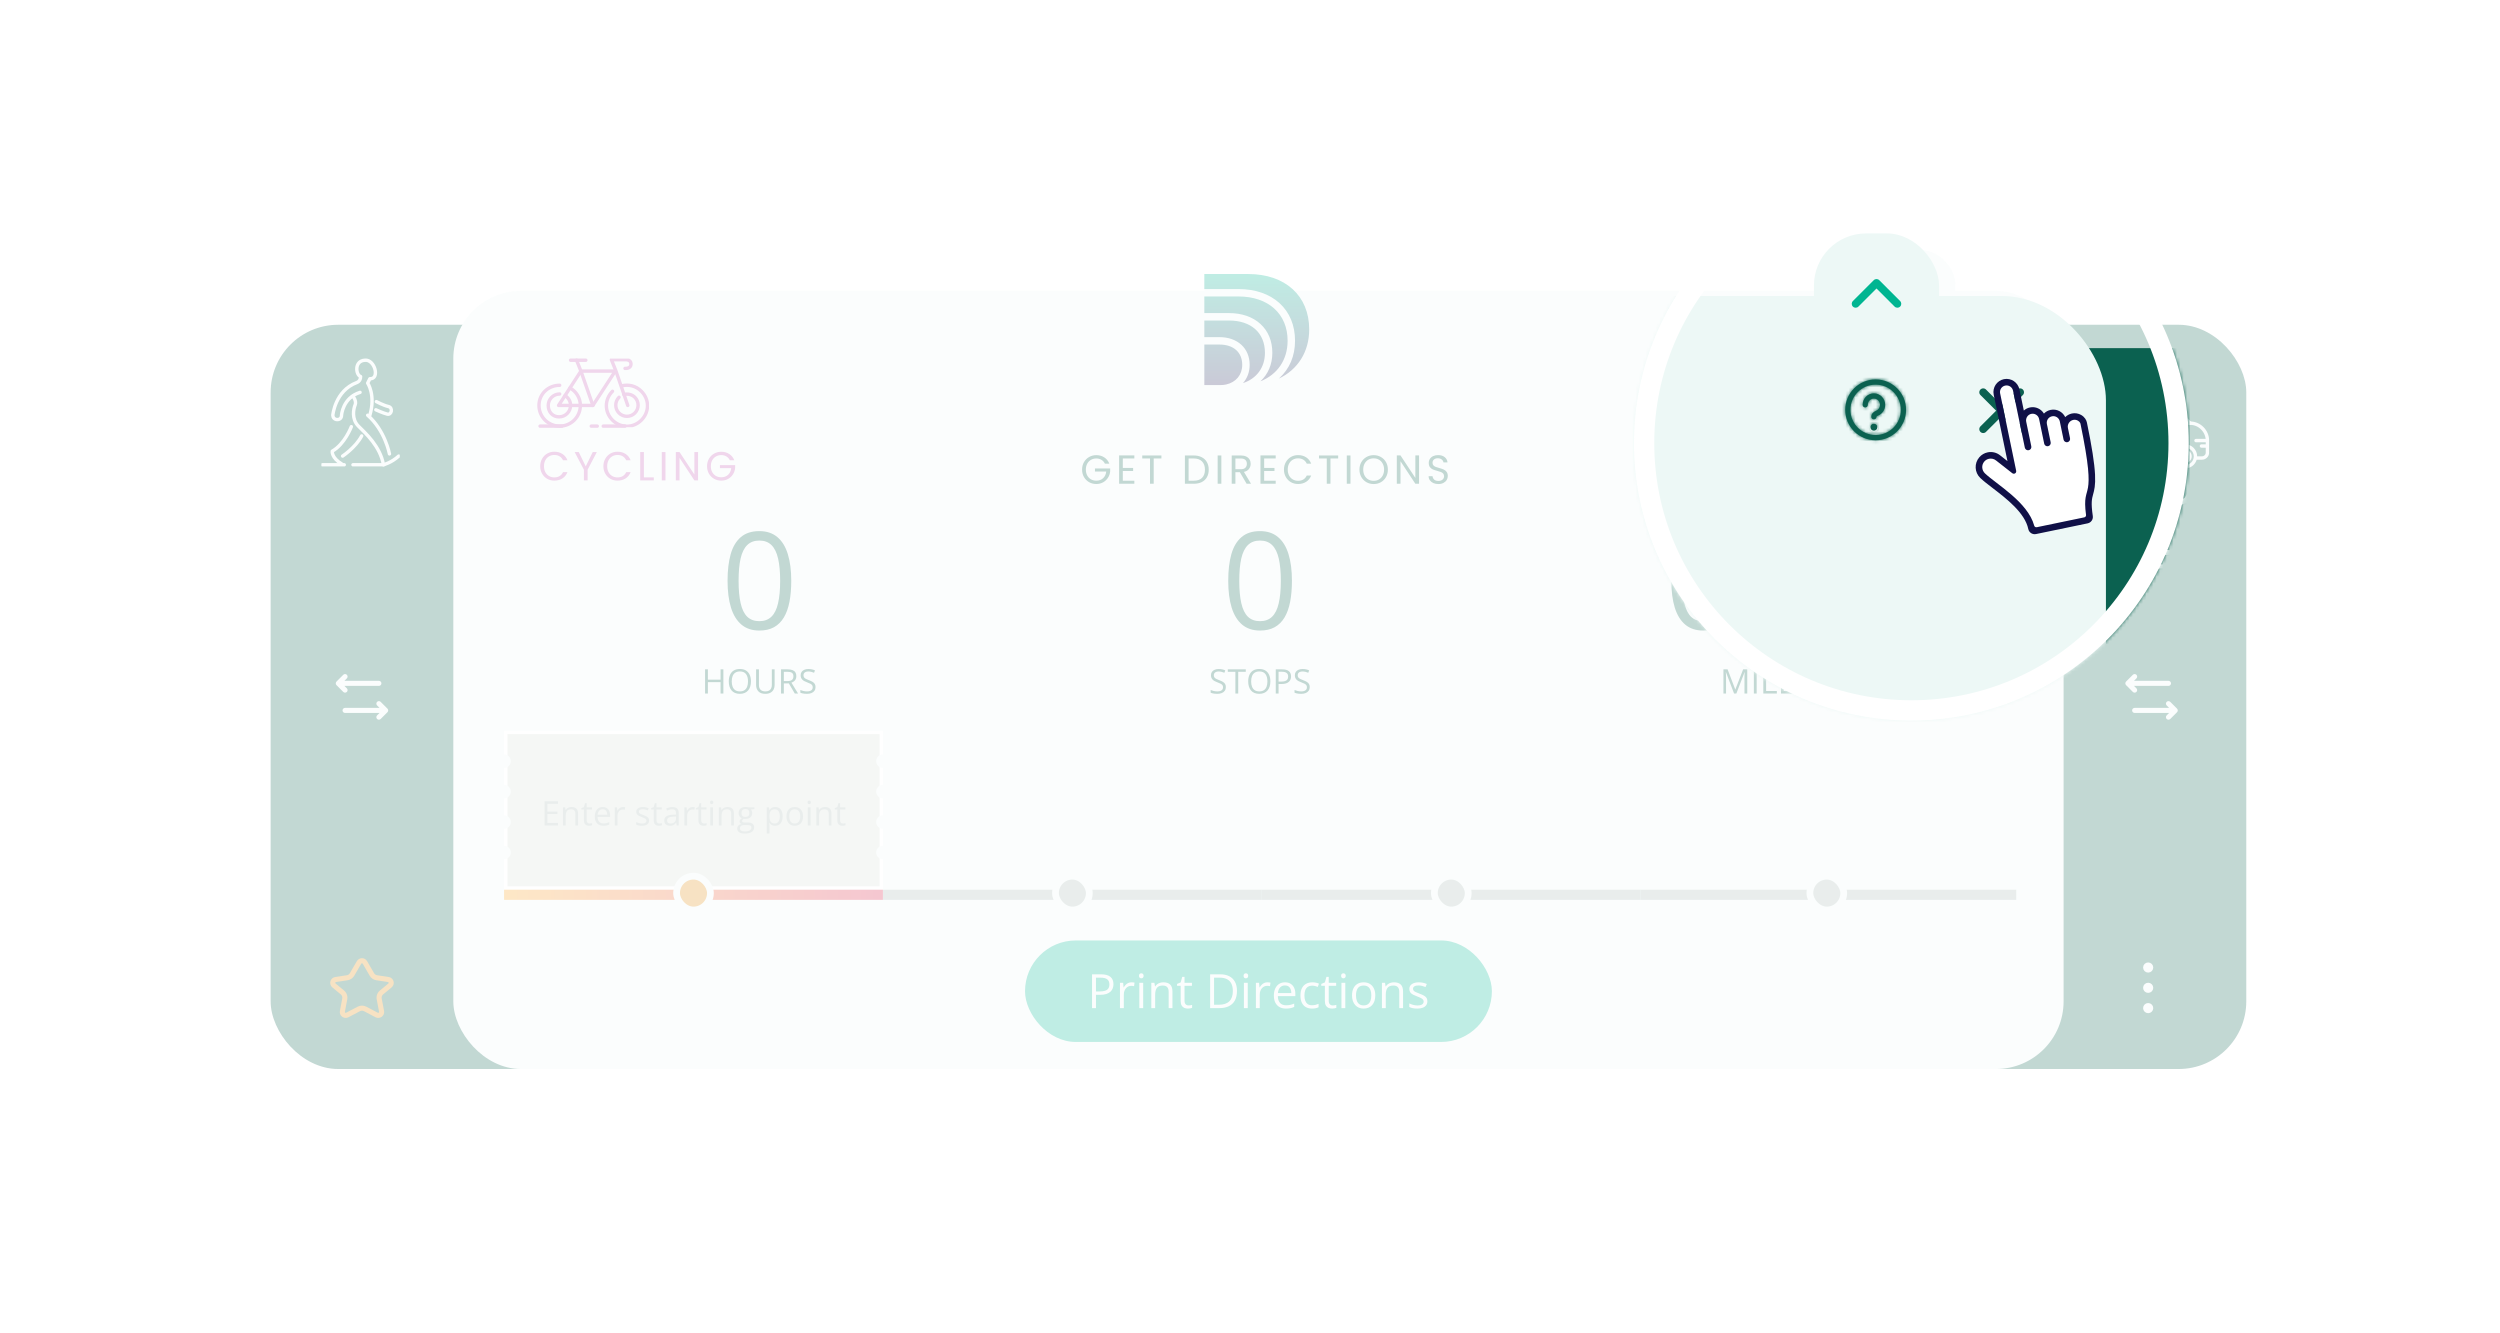 <svg width="739" height="394" viewBox="0 0 739 394" fill="none" xmlns="http://www.w3.org/2000/svg">
<g filter="url(#filter0_f_1747_22344)">
<rect x="54" y="54" width="631" height="286" fill="white"/>
</g>
<g opacity="0.5" filter="url(#filter1_f_1747_22344)">
<g opacity="0.5" filter="url(#filter2_f_1747_22344)">
<rect x="80" y="96" width="436" height="220" rx="20" fill="#0B6150"/>
<rect x="323" y="96" width="341" height="220" rx="20" fill="#0B6150"/>
<rect x="134" y="86" width="476" height="230" rx="20" fill="#EDF8F6"/>
<path d="M586.464 111.536L593.536 104.464" stroke="#0B6150" stroke-width="1.5" stroke-linecap="round"/>
<path d="M586.464 104.464L593.536 111.536" stroke="#0B6150" stroke-width="1.5" stroke-linecap="round"/>
<mask id="path-7-inside-1_1747_22344" fill="white">
<path fill-rule="evenodd" clip-rule="evenodd" d="M560 107.833C560 104.612 562.612 102 565.833 102C569.055 102 571.667 104.612 571.667 107.833C571.667 111.055 569.055 113.667 565.833 113.667C562.612 113.667 560 111.055 560 107.833ZM565.833 103C563.164 103 561 105.164 561 107.833C561 110.503 563.164 112.667 565.833 112.667C568.503 112.667 570.667 110.503 570.667 107.833C570.667 105.164 568.503 103 565.833 103Z"/>
</mask>
<path fill-rule="evenodd" clip-rule="evenodd" d="M560 107.833C560 104.612 562.612 102 565.833 102C569.055 102 571.667 104.612 571.667 107.833C571.667 111.055 569.055 113.667 565.833 113.667C562.612 113.667 560 111.055 560 107.833ZM565.833 103C563.164 103 561 105.164 561 107.833C561 110.503 563.164 112.667 565.833 112.667C568.503 112.667 570.667 110.503 570.667 107.833C570.667 105.164 568.503 103 565.833 103Z" fill="#0B6150"/>
<path d="M562.5 107.833C562.5 105.992 563.992 104.5 565.833 104.5V101.5C562.336 101.5 559.5 104.336 559.5 107.833H562.5ZM565.833 111.167C563.992 111.167 562.5 109.674 562.5 107.833H559.5C559.5 111.331 562.336 114.167 565.833 114.167V111.167ZM569.167 107.833C569.167 109.674 567.674 111.167 565.833 111.167V114.167C569.331 114.167 572.167 111.331 572.167 107.833H569.167ZM565.833 104.5C567.674 104.5 569.167 105.992 569.167 107.833H572.167C572.167 104.336 569.331 101.5 565.833 101.5V104.5ZM565.833 100.5C561.783 100.5 558.5 103.783 558.5 107.833H561.5C561.5 105.44 563.44 103.5 565.833 103.5V100.5ZM573.167 107.833C573.167 103.783 569.883 100.5 565.833 100.5V103.5C568.227 103.5 570.167 105.44 570.167 107.833H573.167ZM565.833 115.167C569.883 115.167 573.167 111.883 573.167 107.833H570.167C570.167 110.227 568.227 112.167 565.833 112.167V115.167ZM558.5 107.833C558.5 111.883 561.783 115.167 565.833 115.167V112.167C563.44 112.167 561.5 110.227 561.5 107.833H558.5Z" fill="#0B6150" mask="url(#path-7-inside-1_1747_22344)"/>
<mask id="path-9-inside-2_1747_22344" fill="white">
<path d="M566.167 111.167C566.167 111.535 565.868 111.833 565.5 111.833C565.132 111.833 564.833 111.535 564.833 111.167C564.833 110.798 565.132 110.5 565.5 110.5C565.868 110.5 566.167 110.798 566.167 111.167Z"/>
<path fill-rule="evenodd" clip-rule="evenodd" d="M565.5 105.667C564.869 105.667 564.333 106.197 564.333 106.881C564.333 107.157 564.109 107.381 563.833 107.381C563.557 107.381 563.333 107.157 563.333 106.881C563.333 105.671 564.29 104.667 565.5 104.667C566.71 104.667 567.667 105.671 567.667 106.881C567.667 107.835 567.074 108.657 566.232 108.966C566.149 108.996 566.082 109.043 566.041 109.088C566.003 109.13 566 109.156 566 109.167C566 109.443 565.776 109.667 565.5 109.667C565.224 109.667 565 109.443 565 109.167C565 108.551 565.496 108.17 565.888 108.027C566.335 107.863 566.667 107.416 566.667 106.881C566.667 106.197 566.131 105.667 565.5 105.667Z"/>
</mask>
<path d="M566.167 111.167C566.167 111.535 565.868 111.833 565.5 111.833C565.132 111.833 564.833 111.535 564.833 111.167C564.833 110.798 565.132 110.5 565.5 110.5C565.868 110.5 566.167 110.798 566.167 111.167Z" fill="#0B6150"/>
<path fill-rule="evenodd" clip-rule="evenodd" d="M565.5 105.667C564.869 105.667 564.333 106.197 564.333 106.881C564.333 107.157 564.109 107.381 563.833 107.381C563.557 107.381 563.333 107.157 563.333 106.881C563.333 105.671 564.29 104.667 565.5 104.667C566.71 104.667 567.667 105.671 567.667 106.881C567.667 107.835 567.074 108.657 566.232 108.966C566.149 108.996 566.082 109.043 566.041 109.088C566.003 109.13 566 109.156 566 109.167C566 109.443 565.776 109.667 565.5 109.667C565.224 109.667 565 109.443 565 109.167C565 108.551 565.496 108.17 565.888 108.027C566.335 107.863 566.667 107.416 566.667 106.881C566.667 106.197 566.131 105.667 565.5 105.667Z" fill="#0B6150"/>
<path d="M566.232 108.966L565.716 107.557L565.716 107.557L566.232 108.966ZM566.041 109.088L567.157 110.09L567.157 110.09L566.041 109.088ZM565.888 108.027L565.371 106.618L565.371 106.618L565.888 108.027ZM564.667 111.167C564.667 110.706 565.04 110.333 565.5 110.333V113.333C566.697 113.333 567.667 112.363 567.667 111.167H564.667ZM565.5 110.333C565.96 110.333 566.333 110.706 566.333 111.167H563.333C563.333 112.363 564.303 113.333 565.5 113.333V110.333ZM566.333 111.167C566.333 111.627 565.96 112 565.5 112V109C564.303 109 563.333 109.97 563.333 111.167H566.333ZM565.5 112C565.04 112 564.667 111.627 564.667 111.167H567.667C567.667 109.97 566.697 109 565.5 109V112ZM565.833 106.881C565.833 106.99 565.732 107.167 565.5 107.167V104.167C564.006 104.167 562.833 105.404 562.833 106.881H565.833ZM563.833 108.881C564.938 108.881 565.833 107.986 565.833 106.881H562.833C562.833 106.329 563.281 105.881 563.833 105.881V108.881ZM561.833 106.881C561.833 107.986 562.729 108.881 563.833 108.881V105.881C564.386 105.881 564.833 106.329 564.833 106.881H561.833ZM565.5 103.167C563.419 103.167 561.833 104.886 561.833 106.881H564.833C564.833 106.457 565.161 106.167 565.5 106.167V103.167ZM569.167 106.881C569.167 104.886 567.58 103.167 565.5 103.167V106.167C565.839 106.167 566.167 106.457 566.167 106.881H569.167ZM566.748 110.374C568.183 109.848 569.167 108.463 569.167 106.881H566.167C566.167 107.207 565.966 107.465 565.716 107.557L566.748 110.374ZM567.157 110.09C567.077 110.179 567 110.238 566.941 110.277C566.878 110.318 566.814 110.35 566.748 110.374L565.716 107.557C565.436 107.66 565.152 107.833 564.925 108.086L567.157 110.09ZM567.5 109.167C567.5 109.332 567.471 109.522 567.391 109.715C567.319 109.889 567.226 110.013 567.157 110.09L564.925 108.086C564.681 108.357 564.5 108.728 564.5 109.167H567.5ZM565.5 111.167C566.605 111.167 567.5 110.271 567.5 109.167H564.5C564.5 108.614 564.948 108.167 565.5 108.167V111.167ZM563.5 109.167C563.5 110.271 564.395 111.167 565.5 111.167V108.167C566.052 108.167 566.5 108.614 566.5 109.167H563.5ZM565.371 106.618C564.709 106.861 563.5 107.638 563.5 109.167H566.5C566.5 109.219 566.488 109.278 566.465 109.333C566.444 109.384 566.419 109.415 566.406 109.429C566.395 109.442 566.39 109.444 566.396 109.44C566.403 109.435 566.408 109.434 566.404 109.435L565.371 106.618ZM565.167 106.881C565.167 106.789 565.227 106.671 565.371 106.618L566.404 109.435C567.444 109.054 568.167 108.044 568.167 106.881H565.167ZM565.5 107.167C565.268 107.167 565.167 106.99 565.167 106.881H568.167C568.167 105.404 566.994 104.167 565.5 104.167V107.167Z" fill="#0B6150" mask="url(#path-9-inside-2_1747_22344)"/>
<path d="M213.831 205H213.001V201.636H209.251V205H208.421V197.861H209.251V200.903H213.001V197.861H213.831V205ZM221.985 201.421C221.985 201.971 221.915 202.472 221.775 202.925C221.635 203.374 221.427 203.761 221.15 204.087C220.877 204.409 220.537 204.658 220.13 204.834C219.723 205.01 219.251 205.098 218.714 205.098C218.16 205.098 217.677 205.01 217.264 204.834C216.854 204.658 216.512 204.408 216.238 204.082C215.968 203.757 215.765 203.368 215.628 202.915C215.494 202.463 215.428 201.961 215.428 201.411C215.428 200.682 215.548 200.042 215.789 199.492C216.03 198.942 216.395 198.514 216.883 198.208C217.374 197.902 217.99 197.749 218.729 197.749C219.435 197.749 220.029 197.9 220.511 198.203C220.996 198.506 221.362 198.932 221.609 199.482C221.86 200.029 221.985 200.675 221.985 201.421ZM216.302 201.421C216.302 202.026 216.388 202.55 216.561 202.993C216.733 203.436 216.997 203.778 217.352 204.019C217.71 204.259 218.164 204.38 218.714 204.38C219.267 204.38 219.72 204.259 220.071 204.019C220.426 203.778 220.688 203.436 220.857 202.993C221.027 202.55 221.111 202.026 221.111 201.421C221.111 200.5 220.918 199.78 220.53 199.263C220.146 198.742 219.546 198.481 218.729 198.481C218.175 198.481 217.719 198.6 217.361 198.838C217.003 199.076 216.736 199.414 216.561 199.854C216.388 200.29 216.302 200.812 216.302 201.421ZM228.978 197.861V202.48C228.978 202.985 228.875 203.434 228.67 203.828C228.468 204.222 228.162 204.533 227.752 204.761C227.342 204.985 226.827 205.098 226.209 205.098C225.327 205.098 224.655 204.858 224.192 204.38C223.733 203.901 223.504 203.262 223.504 202.461V197.861H224.339V202.485C224.339 203.091 224.498 203.558 224.817 203.887C225.14 204.215 225.62 204.38 226.258 204.38C226.694 204.38 227.05 204.302 227.327 204.146C227.607 203.986 227.814 203.765 227.947 203.481C228.084 203.195 228.152 202.865 228.152 202.49V197.861H228.978ZM232.801 197.861C233.387 197.861 233.87 197.935 234.251 198.081C234.635 198.224 234.922 198.444 235.11 198.74C235.299 199.036 235.394 199.414 235.394 199.873C235.394 200.251 235.325 200.566 235.188 200.82C235.052 201.071 234.873 201.274 234.651 201.431C234.43 201.587 234.194 201.707 233.943 201.792L235.901 205H234.935L233.187 202.021H231.702V205H230.872V197.861H232.801ZM232.752 198.579H231.702V201.318H232.835C233.418 201.318 233.846 201.2 234.119 200.962C234.396 200.724 234.534 200.374 234.534 199.912C234.534 199.427 234.388 199.084 234.095 198.882C233.805 198.68 233.357 198.579 232.752 198.579ZM241.072 203.101C241.072 203.524 240.966 203.885 240.755 204.185C240.547 204.481 240.254 204.707 239.876 204.863C239.498 205.02 239.054 205.098 238.543 205.098C238.273 205.098 238.017 205.085 237.776 205.059C237.535 205.033 237.314 204.995 237.112 204.946C236.91 204.897 236.733 204.837 236.58 204.766V203.97C236.824 204.071 237.122 204.165 237.474 204.253C237.825 204.338 238.193 204.38 238.577 204.38C238.935 204.38 239.238 204.333 239.485 204.238C239.733 204.141 239.92 204.002 240.047 203.823C240.177 203.641 240.242 203.423 240.242 203.169C240.242 202.925 240.188 202.721 240.081 202.559C239.974 202.393 239.795 202.243 239.544 202.109C239.297 201.973 238.958 201.828 238.528 201.675C238.226 201.567 237.959 201.45 237.728 201.323C237.496 201.193 237.303 201.047 237.146 200.884C236.99 200.721 236.871 200.532 236.79 200.317C236.712 200.103 236.673 199.857 236.673 199.58C236.673 199.199 236.769 198.874 236.961 198.604C237.156 198.33 237.425 198.122 237.767 197.979C238.112 197.832 238.507 197.759 238.953 197.759C239.334 197.759 239.686 197.795 240.008 197.866C240.333 197.938 240.631 198.034 240.901 198.154L240.643 198.867C240.385 198.76 240.112 198.67 239.822 198.599C239.536 198.527 239.24 198.491 238.934 198.491C238.628 198.491 238.369 198.537 238.157 198.628C237.949 198.716 237.789 198.841 237.679 199.004C237.568 199.167 237.513 199.36 237.513 199.585C237.513 199.836 237.565 200.044 237.669 200.21C237.776 200.376 237.946 200.524 238.177 200.654C238.411 200.781 238.72 200.915 239.104 201.055C239.524 201.208 239.881 201.37 240.174 201.543C240.467 201.712 240.69 201.921 240.843 202.168C240.996 202.412 241.072 202.723 241.072 203.101Z" fill="#0B6150"/>
<path d="M362.363 203.101C362.363 203.524 362.257 203.885 362.046 204.185C361.838 204.481 361.545 204.707 361.167 204.863C360.789 205.02 360.345 205.098 359.834 205.098C359.564 205.098 359.308 205.085 359.067 205.059C358.826 205.033 358.605 204.995 358.403 204.946C358.201 204.897 358.024 204.837 357.871 204.766V203.97C358.115 204.071 358.413 204.165 358.765 204.253C359.116 204.338 359.484 204.38 359.868 204.38C360.226 204.38 360.529 204.333 360.776 204.238C361.024 204.141 361.211 204.002 361.338 203.823C361.468 203.641 361.533 203.423 361.533 203.169C361.533 202.925 361.479 202.721 361.372 202.559C361.265 202.393 361.086 202.243 360.835 202.109C360.588 201.973 360.249 201.828 359.819 201.675C359.517 201.567 359.25 201.45 359.019 201.323C358.787 201.193 358.594 201.047 358.438 200.884C358.281 200.721 358.162 200.532 358.081 200.317C358.003 200.103 357.964 199.857 357.964 199.58C357.964 199.199 358.06 198.874 358.252 198.604C358.447 198.33 358.716 198.122 359.058 197.979C359.403 197.832 359.798 197.759 360.244 197.759C360.625 197.759 360.977 197.795 361.299 197.866C361.624 197.938 361.922 198.034 362.192 198.154L361.934 198.867C361.676 198.76 361.403 198.67 361.113 198.599C360.827 198.527 360.531 198.491 360.225 198.491C359.919 198.491 359.66 198.537 359.448 198.628C359.24 198.716 359.08 198.841 358.97 199.004C358.859 199.167 358.804 199.36 358.804 199.585C358.804 199.836 358.856 200.044 358.96 200.21C359.067 200.376 359.237 200.524 359.468 200.654C359.702 200.781 360.011 200.915 360.396 201.055C360.815 201.208 361.172 201.37 361.465 201.543C361.758 201.712 361.981 201.921 362.134 202.168C362.287 202.412 362.363 202.723 362.363 203.101ZM366.016 205H365.181V198.594H362.935V197.861H368.252V198.594H366.016V205ZM375.522 201.421C375.522 201.971 375.452 202.472 375.312 202.925C375.173 203.374 374.964 203.761 374.688 204.087C374.414 204.409 374.074 204.658 373.667 204.834C373.26 205.01 372.788 205.098 372.251 205.098C371.698 205.098 371.214 205.01 370.801 204.834C370.391 204.658 370.049 204.408 369.775 204.082C369.505 203.757 369.302 203.368 369.165 202.915C369.032 202.463 368.965 201.961 368.965 201.411C368.965 200.682 369.085 200.042 369.326 199.492C369.567 198.942 369.932 198.514 370.42 198.208C370.911 197.902 371.527 197.749 372.266 197.749C372.972 197.749 373.566 197.9 374.048 198.203C374.533 198.506 374.899 198.932 375.146 199.482C375.397 200.029 375.522 200.675 375.522 201.421ZM369.839 201.421C369.839 202.026 369.925 202.55 370.098 202.993C370.27 203.436 370.534 203.778 370.889 204.019C371.247 204.259 371.701 204.38 372.251 204.38C372.804 204.38 373.257 204.259 373.608 204.019C373.963 203.778 374.225 203.436 374.395 202.993C374.564 202.55 374.648 202.026 374.648 201.421C374.648 200.5 374.455 199.78 374.067 199.263C373.683 198.742 373.083 198.481 372.266 198.481C371.712 198.481 371.257 198.6 370.898 198.838C370.54 199.076 370.273 199.414 370.098 199.854C369.925 200.29 369.839 200.812 369.839 201.421ZM378.979 197.861C379.901 197.861 380.573 198.042 380.996 198.403C381.423 198.761 381.636 199.276 381.636 199.946C381.636 200.249 381.585 200.537 381.484 200.811C381.387 201.081 381.227 201.32 381.006 201.528C380.785 201.733 380.493 201.896 380.132 202.017C379.774 202.134 379.334 202.192 378.813 202.192H377.944V205H377.114V197.861H378.979ZM378.901 198.569H377.944V201.479H378.721C379.176 201.479 379.556 201.431 379.858 201.333C380.164 201.235 380.394 201.077 380.547 200.859C380.7 200.638 380.776 200.345 380.776 199.98C380.776 199.505 380.625 199.152 380.322 198.921C380.02 198.687 379.546 198.569 378.901 198.569ZM387.158 203.101C387.158 203.524 387.052 203.885 386.841 204.185C386.632 204.481 386.34 204.707 385.962 204.863C385.584 205.02 385.14 205.098 384.629 205.098C384.359 205.098 384.103 205.085 383.862 205.059C383.621 205.033 383.4 204.995 383.198 204.946C382.996 204.897 382.819 204.837 382.666 204.766V203.97C382.91 204.071 383.208 204.165 383.56 204.253C383.911 204.338 384.279 204.38 384.663 204.38C385.021 204.38 385.324 204.333 385.571 204.238C385.819 204.141 386.006 204.002 386.133 203.823C386.263 203.641 386.328 203.423 386.328 203.169C386.328 202.925 386.274 202.721 386.167 202.559C386.06 202.393 385.881 202.243 385.63 202.109C385.382 201.973 385.044 201.828 384.614 201.675C384.312 201.567 384.045 201.45 383.813 201.323C383.582 201.193 383.389 201.047 383.232 200.884C383.076 200.721 382.957 200.532 382.876 200.317C382.798 200.103 382.759 199.857 382.759 199.58C382.759 199.199 382.855 198.874 383.047 198.604C383.242 198.33 383.511 198.122 383.853 197.979C384.198 197.832 384.593 197.759 385.039 197.759C385.42 197.759 385.771 197.795 386.094 197.866C386.419 197.938 386.717 198.034 386.987 198.154L386.729 198.867C386.471 198.76 386.198 198.67 385.908 198.599C385.622 198.527 385.326 198.491 385.02 198.491C384.714 198.491 384.455 198.537 384.243 198.628C384.035 198.716 383.875 198.841 383.765 199.004C383.654 199.167 383.599 199.36 383.599 199.585C383.599 199.836 383.651 200.044 383.755 200.21C383.862 200.376 384.032 200.524 384.263 200.654C384.497 200.781 384.806 200.915 385.19 201.055C385.61 201.208 385.967 201.37 386.26 201.543C386.553 201.712 386.776 201.921 386.929 202.168C387.082 202.412 387.158 202.723 387.158 203.101Z" fill="#0B6150"/>
<path d="M512.588 205L510.19 198.682H510.151C510.164 198.815 510.176 198.978 510.186 199.17C510.195 199.362 510.203 199.572 510.21 199.8C510.216 200.024 510.22 200.254 510.22 200.488V205H509.448V197.861H510.679L512.939 203.799H512.974L515.269 197.861H516.489V205H515.669V200.43C515.669 200.218 515.672 200.007 515.679 199.795C515.685 199.58 515.693 199.378 515.703 199.189C515.713 198.997 515.723 198.831 515.732 198.691H515.693L513.267 205H512.588ZM518.442 205V197.861H519.272V205H518.442ZM521.235 205V197.861H522.065V204.258H525.234V205H521.235ZM530.435 205H526.46V197.861H530.435V198.594H527.29V200.903H530.254V201.626H527.29V204.268H530.435V205ZM536.045 203.101C536.045 203.524 535.939 203.885 535.728 204.185C535.519 204.481 535.226 204.707 534.849 204.863C534.471 205.02 534.027 205.098 533.516 205.098C533.245 205.098 532.99 205.085 532.749 205.059C532.508 205.033 532.287 204.995 532.085 204.946C531.883 204.897 531.706 204.837 531.553 204.766V203.97C531.797 204.071 532.095 204.165 532.446 204.253C532.798 204.338 533.166 204.38 533.55 204.38C533.908 204.38 534.211 204.333 534.458 204.238C534.705 204.141 534.893 204.002 535.02 203.823C535.15 203.641 535.215 203.423 535.215 203.169C535.215 202.925 535.161 202.721 535.054 202.559C534.946 202.393 534.767 202.243 534.517 202.109C534.269 201.973 533.931 201.828 533.501 201.675C533.198 201.567 532.931 201.45 532.7 201.323C532.469 201.193 532.275 201.047 532.119 200.884C531.963 200.721 531.844 200.532 531.763 200.317C531.685 200.103 531.646 199.857 531.646 199.58C531.646 199.199 531.742 198.874 531.934 198.604C532.129 198.33 532.397 198.122 532.739 197.979C533.084 197.832 533.48 197.759 533.926 197.759C534.307 197.759 534.658 197.795 534.98 197.866C535.306 197.938 535.604 198.034 535.874 198.154L535.615 198.867C535.358 198.76 535.085 198.67 534.795 198.599C534.508 198.527 534.212 198.491 533.906 198.491C533.6 198.491 533.341 198.537 533.13 198.628C532.922 198.716 532.762 198.841 532.651 199.004C532.541 199.167 532.485 199.36 532.485 199.585C532.485 199.836 532.537 200.044 532.642 200.21C532.749 200.376 532.918 200.524 533.149 200.654C533.384 200.781 533.693 200.915 534.077 201.055C534.497 201.208 534.854 201.37 535.146 201.543C535.439 201.712 535.662 201.921 535.815 202.168C535.968 202.412 536.045 202.723 536.045 203.101Z" fill="#0B6150"/>
<path d="M233.895 171.684C233.895 174.001 233.719 176.072 233.367 177.895C233.016 179.717 232.462 181.26 231.707 182.523C230.952 183.786 229.975 184.75 228.777 185.414C227.579 186.065 226.141 186.391 224.461 186.391C222.339 186.391 220.581 185.811 219.188 184.652C217.807 183.493 216.772 181.82 216.082 179.633C215.405 177.432 215.066 174.783 215.066 171.684C215.066 168.637 215.372 166.02 215.984 163.832C216.609 161.632 217.612 159.945 218.992 158.773C220.372 157.589 222.195 156.996 224.461 156.996C226.609 156.996 228.38 157.582 229.773 158.754C231.167 159.913 232.202 161.592 232.879 163.793C233.556 165.98 233.895 168.611 233.895 171.684ZM218.328 171.684C218.328 174.34 218.53 176.553 218.934 178.324C219.337 180.095 219.988 181.423 220.887 182.309C221.798 183.181 222.99 183.617 224.461 183.617C225.932 183.617 227.117 183.181 228.016 182.309C228.927 181.436 229.585 180.115 229.988 178.344C230.405 176.573 230.613 174.353 230.613 171.684C230.613 169.066 230.411 166.879 230.008 165.121C229.604 163.35 228.953 162.022 228.055 161.137C227.156 160.238 225.958 159.789 224.461 159.789C222.964 159.789 221.766 160.238 220.867 161.137C219.969 162.022 219.318 163.35 218.914 165.121C218.523 166.879 218.328 169.066 218.328 171.684Z" fill="#0B6150"/>
<path d="M381.895 171.684C381.895 174.001 381.719 176.072 381.367 177.895C381.016 179.717 380.462 181.26 379.707 182.523C378.952 183.786 377.975 184.75 376.777 185.414C375.579 186.065 374.141 186.391 372.461 186.391C370.339 186.391 368.581 185.811 367.188 184.652C365.807 183.493 364.772 181.82 364.082 179.633C363.405 177.432 363.066 174.783 363.066 171.684C363.066 168.637 363.372 166.02 363.984 163.832C364.609 161.632 365.612 159.945 366.992 158.773C368.372 157.589 370.195 156.996 372.461 156.996C374.609 156.996 376.38 157.582 377.773 158.754C379.167 159.913 380.202 161.592 380.879 163.793C381.556 165.98 381.895 168.611 381.895 171.684ZM366.328 171.684C366.328 174.34 366.53 176.553 366.934 178.324C367.337 180.095 367.988 181.423 368.887 182.309C369.798 183.181 370.99 183.617 372.461 183.617C373.932 183.617 375.117 183.181 376.016 182.309C376.927 181.436 377.585 180.115 377.988 178.344C378.405 176.573 378.613 174.353 378.613 171.684C378.613 169.066 378.411 166.879 378.008 165.121C377.604 163.35 376.953 162.022 376.055 161.137C375.156 160.238 373.958 159.789 372.461 159.789C370.964 159.789 369.766 160.238 368.867 161.137C367.969 162.022 367.318 163.35 366.914 165.121C366.523 166.879 366.328 169.066 366.328 171.684Z" fill="#0B6150"/>
<path d="M512.879 171.684C512.879 174.001 512.703 176.072 512.352 177.895C512 179.717 511.447 181.26 510.691 182.523C509.936 183.786 508.96 184.75 507.762 185.414C506.564 186.065 505.125 186.391 503.445 186.391C501.323 186.391 499.565 185.811 498.172 184.652C496.792 183.493 495.757 181.82 495.066 179.633C494.389 177.432 494.051 174.783 494.051 171.684C494.051 168.637 494.357 166.02 494.969 163.832C495.594 161.632 496.596 159.945 497.977 158.773C499.357 157.589 501.18 156.996 503.445 156.996C505.594 156.996 507.365 157.582 508.758 158.754C510.151 159.913 511.186 161.592 511.863 163.793C512.54 165.98 512.879 168.611 512.879 171.684ZM497.312 171.684C497.312 174.34 497.514 176.553 497.918 178.324C498.322 180.095 498.973 181.423 499.871 182.309C500.783 183.181 501.974 183.617 503.445 183.617C504.917 183.617 506.102 183.181 507 182.309C507.911 181.436 508.569 180.115 508.973 178.344C509.389 176.573 509.598 174.353 509.598 171.684C509.598 169.066 509.396 166.879 508.992 165.121C508.589 163.35 507.938 162.022 507.039 161.137C506.141 160.238 504.943 159.789 503.445 159.789C501.948 159.789 500.75 160.238 499.852 161.137C498.953 162.022 498.302 163.35 497.898 165.121C497.508 166.879 497.312 169.066 497.312 171.684ZM541.59 164.203C543.947 164.203 545.724 164.822 546.922 166.059C548.12 167.283 548.719 169.255 548.719 171.977V186H545.516V172.133C545.516 170.401 545.138 169.105 544.383 168.246C543.641 167.374 542.534 166.938 541.062 166.938C538.992 166.938 537.488 167.536 536.551 168.734C535.613 169.932 535.145 171.697 535.145 174.027V186H531.922V172.133C531.922 170.974 531.753 170.01 531.414 169.242C531.089 168.474 530.594 167.901 529.93 167.523C529.279 167.133 528.452 166.938 527.449 166.938C526.03 166.938 524.891 167.23 524.031 167.816C523.172 168.402 522.547 169.275 522.156 170.434C521.779 171.579 521.59 172.992 521.59 174.672V186H518.348V164.594H520.965L521.453 167.621H521.629C522.059 166.879 522.599 166.254 523.25 165.746C523.901 165.238 524.63 164.854 525.438 164.594C526.245 164.333 527.104 164.203 528.016 164.203C529.643 164.203 531.004 164.509 532.098 165.121C533.204 165.72 534.005 166.638 534.5 167.875H534.676C535.379 166.638 536.342 165.72 537.566 165.121C538.79 164.509 540.132 164.203 541.59 164.203Z" fill="#0B6150"/>
<rect x="554" y="74" width="24" height="24" rx="10" fill="#EDF8F6"/>
<path fill-rule="evenodd" clip-rule="evenodd" d="M570.53 88.03C570.237 88.323 569.763 88.323 569.47 88.03L566 84.561L562.53 88.03C562.237 88.323 561.763 88.323 561.47 88.03C561.177 87.737 561.177 87.263 561.47 86.97L565.47 82.97C565.763 82.677 566.237 82.677 566.53 82.97L570.53 86.97C570.823 87.263 570.823 87.737 570.53 88.03Z" fill="#00B591"/>
<path d="M102.53 200.53C102.823 200.237 102.823 199.763 102.53 199.47C102.237 199.177 101.763 199.177 101.47 199.47L99.47 201.47C99.177 201.763 99.177 202.237 99.47 202.53L101.47 204.53C101.763 204.823 102.237 204.823 102.53 204.53C102.823 204.237 102.823 203.763 102.53 203.47L101.811 202.75H112C112.414 202.75 112.75 202.414 112.75 202C112.75 201.586 112.414 201.25 112 201.25H101.811L102.53 200.53Z" fill="#EDF8F6"/>
<path d="M111.47 207.47C111.177 207.763 111.177 208.237 111.47 208.53L112.189 209.25H102C101.586 209.25 101.25 209.586 101.25 210C101.25 210.414 101.586 210.75 102 210.75H112.189L111.47 211.47C111.177 211.763 111.177 212.237 111.47 212.53C111.763 212.823 112.237 212.823 112.53 212.53L114.53 210.53C114.823 210.237 114.823 209.763 114.53 209.47L112.53 207.47C112.237 207.177 111.763 207.177 111.47 207.47Z" fill="#EDF8F6"/>
<path d="M631.53 200.53C631.823 200.237 631.823 199.763 631.53 199.47C631.237 199.177 630.763 199.177 630.47 199.47L628.47 201.47C628.177 201.763 628.177 202.237 628.47 202.53L630.47 204.53C630.763 204.823 631.237 204.823 631.53 204.53C631.823 204.237 631.823 203.763 631.53 203.47L630.811 202.75H641C641.414 202.75 641.75 202.414 641.75 202C641.75 201.586 641.414 201.25 641 201.25H630.811L631.53 200.53Z" fill="#EDF8F6"/>
<path d="M640.47 207.47C640.177 207.763 640.177 208.237 640.47 208.53L641.189 209.25H631C630.586 209.25 630.25 209.586 630.25 210C630.25 210.414 630.586 210.75 631 210.75H641.189L640.47 211.47C640.177 211.763 640.177 212.237 640.47 212.53C640.763 212.823 641.237 212.823 641.53 212.53L643.53 210.53C643.823 210.237 643.823 209.763 643.53 209.47L641.53 207.47C641.237 207.177 640.763 207.177 640.47 207.47Z" fill="#EDF8F6"/>
<g clip-path="url(#clip0_1747_22344)">
<path d="M159.644 125.962H166.084" stroke="#C159B1" stroke-width="1.004" stroke-miterlimit="10" stroke-linecap="round" stroke-linejoin="round"/>
<path d="M178.318 125.962H184.758" stroke="#C159B1" stroke-width="1.004" stroke-miterlimit="10" stroke-linecap="round" stroke-linejoin="round"/>
<path d="M174.777 125.962H176.548" stroke="#C159B1" stroke-width="1.004" stroke-miterlimit="10" stroke-linecap="round" stroke-linejoin="round"/>
<path d="M168.498 114.693C170.269 115.659 171.557 117.591 171.557 119.844C171.557 123.225 168.82 125.962 165.439 125.962C162.059 125.962 159.322 123.225 159.322 119.844C159.322 116.464 162.059 113.888 165.439 113.888" stroke="#C159B1" stroke-width="1.004" stroke-miterlimit="10" stroke-linecap="round" stroke-linejoin="round"/>
<path d="M183.792 114.05C185.885 113.567 187.977 114.05 189.587 115.659C192.002 118.074 192.002 121.777 189.587 124.192C187.172 126.606 183.47 126.606 181.055 124.192C178.64 121.777 178.64 118.074 181.055 115.659" stroke="#C159B1" stroke-width="1.004" stroke-miterlimit="10" stroke-linecap="round" stroke-linejoin="round"/>
<path d="M184.436 116.625C185.563 116.303 186.851 116.625 187.656 117.43C188.944 118.718 188.944 120.811 187.656 122.099C186.368 123.387 184.275 123.387 182.987 122.099C181.699 120.811 181.699 118.718 182.987 117.43" stroke="#C159B1" stroke-width="1.004" stroke-miterlimit="10" stroke-linecap="round" stroke-linejoin="round"/>
<path d="M167.049 116.947C168.015 117.591 168.659 118.557 168.659 119.845C168.659 121.616 167.21 123.225 165.278 123.225C163.347 123.225 162.059 121.777 162.059 119.845C162.059 118.074 163.508 116.464 165.439 116.464" stroke="#C159B1" stroke-width="1.004" stroke-miterlimit="10" stroke-linecap="round" stroke-linejoin="round"/>
<path d="M168.659 106.482H173.167" stroke="#C159B1" stroke-width="1.004" stroke-miterlimit="10" stroke-linecap="round" stroke-linejoin="round"/>
<path d="M171.718 109.702H181.86L175.26 119.845H165.118L171.718 109.702Z" stroke="#C159B1" stroke-width="1.004" stroke-miterlimit="10" stroke-linecap="round" stroke-linejoin="round"/>
<path d="M175.26 119.844L171.718 109.702L170.43 106.482" stroke="#C159B1" stroke-width="1.004" stroke-miterlimit="10" stroke-linecap="round" stroke-linejoin="round"/>
<path d="M185.562 119.845L182.021 109.542L180.733 106.322H184.758C184.758 106.322 186.528 106.161 186.528 107.61C186.528 109.059 184.758 108.898 184.758 108.898" stroke="#C159B1" stroke-width="1.004" stroke-miterlimit="10" stroke-linecap="round" stroke-linejoin="round"/>
</g>
<path d="M159.687 137.812C159.687 136.996 159.871 136.264 160.239 135.616C160.607 134.96 161.107 134.448 161.739 134.08C162.379 133.712 163.087 133.528 163.863 133.528C164.775 133.528 165.571 133.748 166.251 134.188C166.931 134.628 167.427 135.252 167.739 136.06H166.431C166.199 135.556 165.863 135.168 165.423 134.896C164.991 134.624 164.471 134.488 163.863 134.488C163.279 134.488 162.755 134.624 162.291 134.896C161.827 135.168 161.463 135.556 161.199 136.06C160.935 136.556 160.803 137.14 160.803 137.812C160.803 138.476 160.935 139.06 161.199 139.564C161.463 140.06 161.827 140.444 162.291 140.716C162.755 140.988 163.279 141.124 163.863 141.124C164.471 141.124 164.991 140.992 165.423 140.728C165.863 140.456 166.199 140.068 166.431 139.564H167.739C167.427 140.364 166.931 140.984 166.251 141.424C165.571 141.856 164.775 142.072 163.863 142.072C163.087 142.072 162.379 141.892 161.739 141.532C161.107 141.164 160.607 140.656 160.239 140.008C159.871 139.36 159.687 138.628 159.687 137.812ZM176.421 133.636L173.697 138.844V142H172.605V138.844L169.869 133.636H171.081L173.145 137.872L175.209 133.636H176.421ZM178.365 137.812C178.365 136.996 178.549 136.264 178.917 135.616C179.285 134.96 179.785 134.448 180.417 134.08C181.057 133.712 181.765 133.528 182.541 133.528C183.453 133.528 184.249 133.748 184.929 134.188C185.609 134.628 186.105 135.252 186.417 136.06H185.109C184.877 135.556 184.541 135.168 184.101 134.896C183.669 134.624 183.149 134.488 182.541 134.488C181.957 134.488 181.433 134.624 180.969 134.896C180.505 135.168 180.141 135.556 179.877 136.06C179.613 136.556 179.481 137.14 179.481 137.812C179.481 138.476 179.613 139.06 179.877 139.564C180.141 140.06 180.505 140.444 180.969 140.716C181.433 140.988 181.957 141.124 182.541 141.124C183.149 141.124 183.669 140.992 184.101 140.728C184.541 140.456 184.877 140.068 185.109 139.564H186.417C186.105 140.364 185.609 140.984 184.929 141.424C184.249 141.856 183.453 142.072 182.541 142.072C181.765 142.072 181.057 141.892 180.417 141.532C179.785 141.164 179.285 140.656 178.917 140.008C178.549 139.36 178.365 138.628 178.365 137.812ZM190.334 141.112H193.262V142H189.242V133.636H190.334V141.112ZM196.714 133.636V142H195.622V133.636H196.714ZM206.351 142H205.259L200.867 135.34V142H199.775V133.624H200.867L205.259 140.272V133.624H206.351V142ZM215.749 136.06C215.517 135.572 215.181 135.196 214.741 134.932C214.301 134.66 213.789 134.524 213.205 134.524C212.621 134.524 212.093 134.66 211.621 134.932C211.157 135.196 210.789 135.58 210.517 136.084C210.253 136.58 210.121 137.156 210.121 137.812C210.121 138.468 210.253 139.044 210.517 139.54C210.789 140.036 211.157 140.42 211.621 140.692C212.093 140.956 212.621 141.088 213.205 141.088C214.021 141.088 214.693 140.844 215.221 140.356C215.749 139.868 216.057 139.208 216.145 138.376H212.809V137.488H217.309V138.328C217.245 139.016 217.029 139.648 216.661 140.224C216.293 140.792 215.809 141.244 215.209 141.58C214.609 141.908 213.941 142.072 213.205 142.072C212.429 142.072 211.721 141.892 211.081 141.532C210.441 141.164 209.933 140.656 209.557 140.008C209.189 139.36 209.005 138.628 209.005 137.812C209.005 136.996 209.189 136.264 209.557 135.616C209.933 134.96 210.441 134.452 211.081 134.092C211.721 133.724 212.429 133.54 213.205 133.54C214.093 133.54 214.877 133.76 215.557 134.2C216.245 134.64 216.745 135.26 217.057 136.06H215.749Z" fill="#C159B1"/>
<path d="M326.608 137.06C326.376 136.572 326.04 136.196 325.6 135.932C325.16 135.66 324.648 135.524 324.064 135.524C323.48 135.524 322.952 135.66 322.48 135.932C322.016 136.196 321.648 136.58 321.376 137.084C321.112 137.58 320.98 138.156 320.98 138.812C320.98 139.468 321.112 140.044 321.376 140.54C321.648 141.036 322.016 141.42 322.48 141.692C322.952 141.956 323.48 142.088 324.064 142.088C324.88 142.088 325.552 141.844 326.08 141.356C326.608 140.868 326.916 140.208 327.004 139.376H323.668V138.488H328.168V139.328C328.104 140.016 327.888 140.648 327.52 141.224C327.152 141.792 326.668 142.244 326.068 142.58C325.468 142.908 324.8 143.072 324.064 143.072C323.288 143.072 322.58 142.892 321.94 142.532C321.3 142.164 320.792 141.656 320.416 141.008C320.048 140.36 319.864 139.628 319.864 138.812C319.864 137.996 320.048 137.264 320.416 136.616C320.792 135.96 321.3 135.452 321.94 135.092C322.58 134.724 323.288 134.54 324.064 134.54C324.952 134.54 325.736 134.76 326.416 135.2C327.104 135.64 327.604 136.26 327.916 137.06H326.608ZM331.904 135.524V138.32H334.952V139.22H331.904V142.1H335.312V143H330.812V134.624H335.312V135.524H331.904ZM343.313 134.636V135.524H341.033V143H339.941V135.524H337.649V134.636H343.313ZM352.86 134.636C353.772 134.636 354.56 134.808 355.224 135.152C355.896 135.488 356.408 135.972 356.76 136.604C357.12 137.236 357.3 137.98 357.3 138.836C357.3 139.692 357.12 140.436 356.76 141.068C356.408 141.692 355.896 142.172 355.224 142.508C354.56 142.836 353.772 143 352.86 143H350.256V134.636H352.86ZM352.86 142.1C353.94 142.1 354.764 141.816 355.332 141.248C355.9 140.672 356.184 139.868 356.184 138.836C356.184 137.796 355.896 136.984 355.32 136.4C354.752 135.816 353.932 135.524 352.86 135.524H351.348V142.1H352.86ZM361.032 134.636V143H359.94V134.636H361.032ZM368.498 143L366.506 139.58H365.186V143H364.094V134.636H366.794C367.426 134.636 367.958 134.744 368.39 134.96C368.83 135.176 369.158 135.468 369.374 135.836C369.59 136.204 369.698 136.624 369.698 137.096C369.698 137.672 369.53 138.18 369.194 138.62C368.866 139.06 368.37 139.352 367.706 139.496L369.806 143H368.498ZM365.186 138.704H366.794C367.386 138.704 367.83 138.56 368.126 138.272C368.422 137.976 368.57 137.584 368.57 137.096C368.57 136.6 368.422 136.216 368.126 135.944C367.838 135.672 367.394 135.536 366.794 135.536H365.186V138.704ZM373.686 135.524V138.32H376.734V139.22H373.686V142.1H377.094V143H372.594V134.624H377.094V135.524H373.686ZM379.539 138.812C379.539 137.996 379.723 137.264 380.091 136.616C380.459 135.96 380.959 135.448 381.591 135.08C382.231 134.712 382.939 134.528 383.715 134.528C384.627 134.528 385.423 134.748 386.103 135.188C386.783 135.628 387.279 136.252 387.591 137.06H386.283C386.051 136.556 385.715 136.168 385.275 135.896C384.843 135.624 384.323 135.488 383.715 135.488C383.131 135.488 382.607 135.624 382.143 135.896C381.679 136.168 381.315 136.556 381.051 137.06C380.787 137.556 380.655 138.14 380.655 138.812C380.655 139.476 380.787 140.06 381.051 140.564C381.315 141.06 381.679 141.444 382.143 141.716C382.607 141.988 383.131 142.124 383.715 142.124C384.323 142.124 384.843 141.992 385.275 141.728C385.715 141.456 386.051 141.068 386.283 140.564H387.591C387.279 141.364 386.783 141.984 386.103 142.424C385.423 142.856 384.627 143.072 383.715 143.072C382.939 143.072 382.231 142.892 381.591 142.532C380.959 142.164 380.459 141.656 380.091 141.008C379.723 140.36 379.539 139.628 379.539 138.812ZM395.564 134.636V135.524H393.284V143H392.192V135.524H389.9V134.636H395.564ZM399.2 134.636V143H398.108V134.636H399.2ZM406.053 143.084C405.277 143.084 404.569 142.904 403.929 142.544C403.289 142.176 402.781 141.668 402.405 141.02C402.037 140.364 401.853 139.628 401.853 138.812C401.853 137.996 402.037 137.264 402.405 136.616C402.781 135.96 403.289 135.452 403.929 135.092C404.569 134.724 405.277 134.54 406.053 134.54C406.837 134.54 407.549 134.724 408.189 135.092C408.829 135.452 409.333 135.956 409.701 136.604C410.069 137.252 410.253 137.988 410.253 138.812C410.253 139.636 410.069 140.372 409.701 141.02C409.333 141.668 408.829 142.176 408.189 142.544C407.549 142.904 406.837 143.084 406.053 143.084ZM406.053 142.136C406.637 142.136 407.161 142 407.625 141.728C408.097 141.456 408.465 141.068 408.729 140.564C409.001 140.06 409.137 139.476 409.137 138.812C409.137 138.14 409.001 137.556 408.729 137.06C408.465 136.556 408.101 136.168 407.637 135.896C407.173 135.624 406.645 135.488 406.053 135.488C405.461 135.488 404.933 135.624 404.469 135.896C404.005 136.168 403.637 136.556 403.365 137.06C403.101 137.556 402.969 138.14 402.969 138.812C402.969 139.476 403.101 140.06 403.365 140.564C403.637 141.068 404.005 141.456 404.469 141.728C404.941 142 405.469 142.136 406.053 142.136ZM419.471 143H418.379L413.987 136.34V143H412.895V134.624H413.987L418.379 141.272V134.624H419.471V143ZM425.185 143.084C424.633 143.084 424.137 142.988 423.697 142.796C423.265 142.596 422.925 142.324 422.677 141.98C422.429 141.628 422.301 141.224 422.293 140.768H423.457C423.497 141.16 423.657 141.492 423.937 141.764C424.225 142.028 424.641 142.16 425.185 142.16C425.705 142.16 426.113 142.032 426.409 141.776C426.713 141.512 426.865 141.176 426.865 140.768C426.865 140.448 426.777 140.188 426.601 139.988C426.425 139.788 426.205 139.636 425.941 139.532C425.677 139.428 425.321 139.316 424.873 139.196C424.321 139.052 423.877 138.908 423.541 138.764C423.213 138.62 422.929 138.396 422.689 138.092C422.457 137.78 422.341 137.364 422.341 136.844C422.341 136.388 422.457 135.984 422.689 135.632C422.921 135.28 423.245 135.008 423.661 134.816C424.085 134.624 424.569 134.528 425.113 134.528C425.897 134.528 426.537 134.724 427.033 135.116C427.537 135.508 427.821 136.028 427.885 136.676H426.685C426.645 136.356 426.477 136.076 426.181 135.836C425.885 135.588 425.493 135.464 425.005 135.464C424.549 135.464 424.177 135.584 423.889 135.824C423.601 136.056 423.457 136.384 423.457 136.808C423.457 137.112 423.541 137.36 423.709 137.552C423.885 137.744 424.097 137.892 424.345 137.996C424.601 138.092 424.957 138.204 425.413 138.332C425.965 138.484 426.409 138.636 426.745 138.788C427.081 138.932 427.369 139.16 427.609 139.472C427.849 139.776 427.969 140.192 427.969 140.72C427.969 141.128 427.861 141.512 427.645 141.872C427.429 142.232 427.109 142.524 426.685 142.748C426.261 142.972 425.761 143.084 425.185 143.084Z" fill="#0B6150"/>
<g clip-path="url(#clip1_1747_22344)">
<path d="M109.328 122.742C111.099 116.786 108.684 113.244 108.684 113.244L109.328 111.956C112.386 112.117 110.777 106.161 107.879 106.483C104.659 106.644 105.142 110.829 106.591 111.312C106.591 112.761 105.464 113.083 105.464 113.083C99.025 115.498 98.381 122.742 98.381 122.742C98.381 123.386 98.864 124.03 99.669 124.03C100.474 124.03 100.957 123.547 100.957 122.742C100.957 122.742 101.278 117.591 106.43 115.981" stroke="#EDF8F6" stroke-width="1.004" stroke-miterlimit="10" stroke-linecap="round" stroke-linejoin="round"/>
<path d="M95.322 137.392H101.761" stroke="#EDF8F6" stroke-width="1.004" stroke-miterlimit="10" stroke-linecap="round" stroke-linejoin="round"/>
<path d="M104.337 137.392H113.352C113.352 137.392 115.767 136.748 117.86 134.816" stroke="#EDF8F6" stroke-width="1.004" stroke-miterlimit="10" stroke-linecap="round" stroke-linejoin="round"/>
<path d="M115.123 134.172C115.123 134.172 113.835 127.25 108.684 122.742" stroke="#EDF8F6" stroke-width="1.004" stroke-miterlimit="10" stroke-linecap="round" stroke-linejoin="round"/>
<path d="M104.337 117.108C104.337 117.108 105.464 118.556 104.981 119.683C104.498 120.81 103.854 123.869 105.947 125.962C108.04 128.055 112.386 131.918 113.352 137.392" stroke="#EDF8F6" stroke-width="1.004" stroke-miterlimit="10" stroke-linecap="round" stroke-linejoin="round"/>
<path d="M103.854 126.123C103.854 126.123 101.922 131.274 98.219 133.367C98.219 133.367 97.897 135.299 101.117 137.231" stroke="#EDF8F6" stroke-width="1.004" stroke-miterlimit="10" stroke-linecap="round" stroke-linejoin="round"/>
<path d="M101.278 134.816C101.278 134.816 105.142 132.241 106.913 128.86" stroke="#EDF8F6" stroke-width="1.004" stroke-miterlimit="10" stroke-linecap="round" stroke-linejoin="round"/>
<path d="M111.259 118.718C111.259 118.718 113.352 119.845 114.801 120.167C116.25 120.489 115.767 122.742 114.479 122.42C113.191 122.098 111.099 121.132 111.099 121.132" stroke="#EDF8F6" stroke-width="1.004" stroke-miterlimit="10" stroke-linecap="round" stroke-linejoin="round"/>
</g>
<g clip-path="url(#clip2_1747_22344)">
<path d="M620.322 137.963H626.761" stroke="#EDF8F6" stroke-width="1.004" stroke-miterlimit="10" stroke-linecap="round" stroke-linejoin="round"/>
<path d="M639.157 137.963H645.597" stroke="#EDF8F6" stroke-width="1.004" stroke-miterlimit="10" stroke-linecap="round" stroke-linejoin="round"/>
<path d="M635.455 137.963H637.387" stroke="#EDF8F6" stroke-width="1.004" stroke-miterlimit="10" stroke-linecap="round" stroke-linejoin="round"/>
<path d="M626.762 137.963C628.451 137.963 629.82 136.593 629.82 134.904C629.82 133.215 628.451 131.845 626.762 131.845C625.072 131.845 623.703 133.215 623.703 134.904C623.703 136.593 625.072 137.963 626.762 137.963Z" stroke="#EDF8F6" stroke-width="1.004" stroke-miterlimit="10" stroke-linecap="round" stroke-linejoin="round"/>
<path d="M626.761 136.352C627.562 136.352 628.21 135.704 628.21 134.903C628.21 134.103 627.562 133.455 626.761 133.455C625.961 133.455 625.312 134.103 625.312 134.903C625.312 135.704 625.961 136.352 626.761 136.352Z" stroke="#EDF8F6" stroke-width="1.004" stroke-miterlimit="10" stroke-linecap="round" stroke-linejoin="round"/>
<path d="M645.919 136.352C646.719 136.352 647.368 135.704 647.368 134.903C647.368 134.103 646.719 133.455 645.919 133.455C645.119 133.455 644.47 134.103 644.47 134.903C644.47 135.704 645.119 136.352 645.919 136.352Z" stroke="#EDF8F6" stroke-width="1.004" stroke-miterlimit="10" stroke-linecap="round" stroke-linejoin="round"/>
<path d="M645.919 137.963C647.608 137.963 648.978 136.593 648.978 134.904C648.978 133.215 647.608 131.845 645.919 131.845C644.229 131.845 642.86 133.215 642.86 134.904C642.86 136.593 644.229 137.963 645.919 137.963Z" stroke="#EDF8F6" stroke-width="1.004" stroke-miterlimit="10" stroke-linecap="round" stroke-linejoin="round"/>
<path d="M649.138 135.387H650.909C651.714 135.387 652.519 134.743 652.519 133.777V130.235C652.519 127.499 650.265 125.084 647.368 125.084H626.761C623.22 125.084 620.322 127.982 620.322 131.523V133.616C620.322 134.582 620.966 135.226 621.932 135.226H623.703" stroke="#EDF8F6" stroke-width="1.004" stroke-miterlimit="10" stroke-linecap="round" stroke-linejoin="round"/>
<path d="M631.591 135.387H642.86" stroke="#EDF8F6" stroke-width="1.004" stroke-miterlimit="10" stroke-linecap="round" stroke-linejoin="round"/>
<path d="M625.474 125.084L628.21 120.576C629.015 119.127 630.625 118.323 632.396 118.323H639.318C640.123 118.323 640.928 118.644 641.572 119.288L647.368 125.084" stroke="#EDF8F6" stroke-width="1.004" stroke-miterlimit="10" stroke-linecap="round" stroke-linejoin="round"/>
<path d="M632.235 125.084V118.322" stroke="#EDF8F6" stroke-width="1.004" stroke-miterlimit="10" stroke-linecap="round" stroke-linejoin="round"/>
<path d="M620.322 131.845H621.932" stroke="#EDF8F6" stroke-width="1.004" stroke-miterlimit="10" stroke-linecap="round" stroke-linejoin="round"/>
<path d="M650.748 131.845H652.358" stroke="#EDF8F6" stroke-width="1.004" stroke-miterlimit="10" stroke-linecap="round" stroke-linejoin="round"/>
<path d="M631.108 131.845H641.733" stroke="#EDF8F6" stroke-width="1.004" stroke-miterlimit="10" stroke-linecap="round" stroke-linejoin="round"/>
<path d="M631.108 128.625H632.879" stroke="#EDF8F6" stroke-width="1.004" stroke-miterlimit="10" stroke-linecap="round" stroke-linejoin="round"/>
<path d="M649.138 130.235H652.358" stroke="#EDF8F6" stroke-width="1.004" stroke-miterlimit="10" stroke-linecap="round" stroke-linejoin="round"/>
<path d="M643.343 125.084L642.216 123.796" stroke="#EDF8F6" stroke-width="1.004" stroke-miterlimit="10" stroke-linecap="round" stroke-linejoin="round"/>
</g>
<path fill-rule="evenodd" clip-rule="evenodd" d="M105.486 284.114C106.161 282.952 107.839 282.952 108.514 284.114L110.579 287.674C110.769 288.002 111.098 288.226 111.473 288.282L114.903 288.8C116.398 289.026 116.922 290.914 115.758 291.878L113.259 293.948C112.909 294.239 112.744 294.697 112.829 295.145L113.529 298.821C113.803 300.261 112.291 301.38 110.994 300.697L107.582 298.9C107.218 298.708 106.782 298.708 106.418 298.9L103.006 300.697C101.709 301.38 100.197 300.261 100.471 298.821L101.171 295.145C101.256 294.697 101.091 294.239 100.741 293.948L98.242 291.878C97.077 290.914 97.602 289.026 99.097 288.8L102.526 288.282C102.902 288.226 103.231 288.002 103.421 287.674L105.486 284.114ZM107.216 284.867C107.12 284.701 106.88 284.701 106.784 284.867L104.718 288.426C104.3 289.148 103.576 289.641 102.75 289.765L99.321 290.283C99.107 290.316 99.032 290.585 99.199 290.723L101.698 292.793C102.469 293.433 102.832 294.441 102.645 295.425L101.945 299.101C101.905 299.307 102.121 299.467 102.307 299.369L105.719 297.573C106.521 297.151 107.479 297.151 108.281 297.573L111.693 299.369C111.879 299.467 112.094 299.307 112.055 299.101L111.355 295.425C111.168 294.441 111.531 293.433 112.302 292.793L114.801 290.723C114.968 290.585 114.893 290.316 114.679 290.283L111.249 289.765C110.424 289.641 109.7 289.148 109.282 288.426L107.216 284.867Z" fill="#DE8B0D"/>
<path d="M635 297.25C635.414 297.25 635.75 297.586 635.75 298C635.75 298.414 635.414 298.75 635 298.75C634.586 298.75 634.25 298.414 634.25 298C634.25 297.586 634.586 297.25 635 297.25ZM635 291.25C635.414 291.25 635.75 291.586 635.75 292C635.75 292.414 635.414 292.75 635 292.75C634.586 292.75 634.25 292.414 634.25 292C634.25 291.586 634.586 291.25 635 291.25ZM635 285.25C635.414 285.25 635.75 285.586 635.75 286C635.75 286.414 635.414 286.75 635 286.75C634.586 286.75 634.25 286.414 634.25 286C634.25 285.586 634.586 285.25 635 285.25Z" fill="#EDF8F6" stroke="#EDF8F6" stroke-width="1.5"/>
<rect x="303" y="278" width="138" height="30" rx="15" fill="#00B591"/>
<path d="M325.42 288.006C326.71 288.006 327.651 288.259 328.243 288.765C328.84 289.266 329.139 289.986 329.139 290.925C329.139 291.349 329.068 291.752 328.927 292.135C328.79 292.513 328.567 292.848 328.257 293.14C327.947 293.427 327.539 293.655 327.033 293.823C326.532 293.987 325.917 294.069 325.188 294.069H323.971V298H322.809V288.006H325.42ZM325.311 288.997H323.971V293.071H325.058C325.696 293.071 326.227 293.003 326.65 292.866C327.079 292.729 327.4 292.508 327.614 292.203C327.828 291.893 327.936 291.483 327.936 290.973C327.936 290.307 327.724 289.813 327.3 289.489C326.876 289.161 326.213 288.997 325.311 288.997ZM334.464 290.371C334.614 290.371 334.771 290.38 334.936 290.398C335.1 290.412 335.245 290.433 335.373 290.46L335.229 291.513C335.106 291.481 334.97 291.456 334.819 291.438C334.669 291.419 334.528 291.41 334.396 291.41C334.095 291.41 333.81 291.472 333.541 291.595C333.277 291.713 333.044 291.886 332.844 292.114C332.643 292.338 332.486 292.609 332.372 292.928C332.258 293.242 332.201 293.593 332.201 293.98V298H331.06V290.508H332.003L332.126 291.889H332.174C332.329 291.611 332.516 291.358 332.734 291.13C332.953 290.897 333.206 290.713 333.493 290.576C333.785 290.439 334.108 290.371 334.464 290.371ZM337.923 290.508V298H336.788V290.508H337.923ZM337.369 287.705C337.556 287.705 337.715 287.767 337.848 287.89C337.984 288.008 338.053 288.195 338.053 288.45C338.053 288.701 337.984 288.888 337.848 289.011C337.715 289.134 337.556 289.195 337.369 289.195C337.173 289.195 337.009 289.134 336.877 289.011C336.749 288.888 336.686 288.701 336.686 288.45C336.686 288.195 336.749 288.008 336.877 287.89C337.009 287.767 337.173 287.705 337.369 287.705ZM343.877 290.371C344.766 290.371 345.438 290.59 345.894 291.027C346.349 291.46 346.577 292.158 346.577 293.119V298H345.456V293.194C345.456 292.57 345.312 292.103 345.025 291.793C344.743 291.483 344.308 291.328 343.72 291.328C342.89 291.328 342.307 291.563 341.97 292.032C341.632 292.502 341.464 293.183 341.464 294.076V298H340.329V290.508H341.245L341.416 291.588H341.478C341.637 291.324 341.84 291.103 342.086 290.925C342.332 290.743 342.608 290.606 342.913 290.515C343.218 290.419 343.54 290.371 343.877 290.371ZM351.335 297.207C351.522 297.207 351.713 297.191 351.909 297.159C352.105 297.127 352.265 297.089 352.388 297.043V297.925C352.256 297.984 352.071 298.034 351.834 298.075C351.602 298.116 351.374 298.137 351.15 298.137C350.754 298.137 350.394 298.068 350.07 297.932C349.747 297.79 349.487 297.553 349.291 297.221C349.1 296.888 349.004 296.428 349.004 295.84V291.396H347.938V290.843L349.011 290.398L349.462 288.771H350.146V290.508H352.34V291.396H350.146V295.806C350.146 296.275 350.253 296.626 350.467 296.858C350.686 297.091 350.975 297.207 351.335 297.207ZM365.649 292.907C365.649 294.033 365.444 294.974 365.034 295.73C364.624 296.482 364.029 297.05 363.25 297.433C362.475 297.811 361.534 298 360.427 298H357.713V288.006H360.728C361.744 288.006 362.619 288.193 363.353 288.566C364.086 288.936 364.651 289.485 365.048 290.214C365.449 290.938 365.649 291.836 365.649 292.907ZM364.426 292.948C364.426 292.05 364.275 291.31 363.975 290.727C363.678 290.143 363.241 289.71 362.662 289.428C362.088 289.141 361.384 288.997 360.55 288.997H358.875V297.002H360.29C361.666 297.002 362.699 296.662 363.387 295.983C364.079 295.304 364.426 294.293 364.426 292.948ZM368.835 290.508V298H367.7V290.508H368.835ZM368.281 287.705C368.468 287.705 368.628 287.767 368.76 287.89C368.896 288.008 368.965 288.195 368.965 288.45C368.965 288.701 368.896 288.888 368.76 289.011C368.628 289.134 368.468 289.195 368.281 289.195C368.085 289.195 367.921 289.134 367.789 289.011C367.661 288.888 367.598 288.701 367.598 288.45C367.598 288.195 367.661 288.008 367.789 287.89C367.921 287.767 368.085 287.705 368.281 287.705ZM374.646 290.371C374.796 290.371 374.953 290.38 375.117 290.398C375.281 290.412 375.427 290.433 375.555 290.46L375.411 291.513C375.288 291.481 375.151 291.456 375.001 291.438C374.851 291.419 374.709 291.41 374.577 291.41C374.276 291.41 373.992 291.472 373.723 291.595C373.458 291.713 373.226 291.886 373.025 292.114C372.825 292.338 372.668 292.609 372.554 292.928C372.44 293.242 372.383 293.593 372.383 293.98V298H371.241V290.508H372.185L372.308 291.889H372.355C372.51 291.611 372.697 291.358 372.916 291.13C373.135 290.897 373.388 290.713 373.675 290.576C373.966 290.439 374.29 290.371 374.646 290.371ZM379.854 290.371C380.493 290.371 381.039 290.512 381.495 290.795C381.951 291.077 382.299 291.474 382.541 291.984C382.783 292.49 382.903 293.083 382.903 293.762V294.466H377.729C377.742 295.345 377.961 296.015 378.385 296.476C378.809 296.936 379.406 297.166 380.176 297.166C380.65 297.166 381.069 297.123 381.434 297.036C381.798 296.95 382.176 296.822 382.568 296.653V297.651C382.19 297.82 381.814 297.943 381.44 298.021C381.071 298.098 380.634 298.137 380.128 298.137C379.408 298.137 378.779 297.991 378.241 297.699C377.708 297.403 377.293 296.97 376.997 296.4C376.701 295.831 376.553 295.133 376.553 294.309C376.553 293.502 376.687 292.805 376.956 292.217C377.229 291.624 377.612 291.169 378.104 290.85C378.601 290.531 379.185 290.371 379.854 290.371ZM379.841 291.301C379.235 291.301 378.752 291.499 378.392 291.896C378.032 292.292 377.817 292.846 377.749 293.557H381.714C381.709 293.11 381.639 292.718 381.502 292.381C381.37 292.039 381.167 291.775 380.894 291.588C380.62 291.396 380.269 291.301 379.841 291.301ZM387.832 298.137C387.158 298.137 386.563 297.998 386.048 297.72C385.533 297.442 385.132 297.018 384.845 296.448C384.558 295.879 384.414 295.161 384.414 294.295C384.414 293.388 384.564 292.647 384.865 292.073C385.171 291.494 385.59 291.066 386.123 290.788C386.656 290.51 387.262 290.371 387.941 290.371C388.315 290.371 388.675 290.41 389.021 290.487C389.372 290.56 389.66 290.654 389.883 290.768L389.541 291.718C389.313 291.627 389.049 291.545 388.748 291.472C388.452 291.399 388.174 291.362 387.914 291.362C387.395 291.362 386.962 291.474 386.615 291.697C386.273 291.921 386.016 292.249 385.843 292.682C385.674 293.115 385.59 293.648 385.59 294.281C385.59 294.887 385.672 295.405 385.836 295.833C386.005 296.261 386.253 296.59 386.581 296.817C386.914 297.041 387.328 297.152 387.825 297.152C388.222 297.152 388.579 297.111 388.898 297.029C389.217 296.943 389.507 296.842 389.767 296.729V297.74C389.516 297.868 389.236 297.966 388.926 298.034C388.62 298.103 388.256 298.137 387.832 298.137ZM393.964 297.207C394.151 297.207 394.342 297.191 394.538 297.159C394.734 297.127 394.894 297.089 395.017 297.043V297.925C394.884 297.984 394.7 298.034 394.463 298.075C394.23 298.116 394.003 298.137 393.779 298.137C393.383 298.137 393.023 298.068 392.699 297.932C392.376 297.79 392.116 297.553 391.92 297.221C391.729 296.888 391.633 296.428 391.633 295.84V291.396H390.566V290.843L391.64 290.398L392.091 288.771H392.774V290.508H394.969V291.396H392.774V295.806C392.774 296.275 392.882 296.626 393.096 296.858C393.314 297.091 393.604 297.207 393.964 297.207ZM397.669 290.508V298H396.534V290.508H397.669ZM397.115 287.705C397.302 287.705 397.462 287.767 397.594 287.89C397.73 288.008 397.799 288.195 397.799 288.45C397.799 288.701 397.73 288.888 397.594 289.011C397.462 289.134 397.302 289.195 397.115 289.195C396.919 289.195 396.755 289.134 396.623 289.011C396.495 288.888 396.432 288.701 396.432 288.45C396.432 288.195 396.495 288.008 396.623 287.89C396.755 287.767 396.919 287.705 397.115 287.705ZM406.535 294.24C406.535 294.855 406.455 295.405 406.296 295.888C406.136 296.371 405.906 296.779 405.605 297.111C405.305 297.444 404.94 297.699 404.512 297.877C404.088 298.05 403.607 298.137 403.069 298.137C402.568 298.137 402.108 298.05 401.688 297.877C401.274 297.699 400.914 297.444 400.608 297.111C400.308 296.779 400.073 296.371 399.904 295.888C399.74 295.405 399.658 294.855 399.658 294.24C399.658 293.42 399.797 292.723 400.075 292.148C400.353 291.57 400.75 291.13 401.265 290.829C401.784 290.524 402.402 290.371 403.117 290.371C403.801 290.371 404.398 290.524 404.908 290.829C405.423 291.134 405.822 291.576 406.104 292.155C406.392 292.729 406.535 293.424 406.535 294.24ZM400.834 294.24C400.834 294.842 400.914 295.364 401.073 295.806C401.233 296.248 401.479 296.59 401.812 296.831C402.144 297.073 402.573 297.193 403.097 297.193C403.616 297.193 404.042 297.073 404.375 296.831C404.712 296.59 404.961 296.248 405.12 295.806C405.28 295.364 405.359 294.842 405.359 294.24C405.359 293.643 405.28 293.128 405.12 292.695C404.961 292.258 404.715 291.921 404.382 291.684C404.049 291.447 403.618 291.328 403.09 291.328C402.311 291.328 401.739 291.586 401.374 292.101C401.014 292.616 400.834 293.329 400.834 294.24ZM412.045 290.371C412.934 290.371 413.606 290.59 414.062 291.027C414.517 291.46 414.745 292.158 414.745 293.119V298H413.624V293.194C413.624 292.57 413.48 292.103 413.193 291.793C412.911 291.483 412.476 291.328 411.888 291.328C411.058 291.328 410.475 291.563 410.138 292.032C409.8 292.502 409.632 293.183 409.632 294.076V298H408.497V290.508H409.413L409.584 291.588H409.646C409.805 291.324 410.008 291.103 410.254 290.925C410.5 290.743 410.776 290.606 411.081 290.515C411.386 290.419 411.708 290.371 412.045 290.371ZM421.93 295.949C421.93 296.428 421.809 296.831 421.567 297.159C421.33 297.483 420.989 297.727 420.542 297.891C420.1 298.055 419.571 298.137 418.956 298.137C418.432 298.137 417.979 298.096 417.596 298.014C417.213 297.932 416.878 297.815 416.591 297.665V296.619C416.896 296.77 417.261 296.906 417.685 297.029C418.108 297.152 418.541 297.214 418.983 297.214C419.631 297.214 420.1 297.109 420.392 296.899C420.683 296.69 420.829 296.405 420.829 296.045C420.829 295.84 420.77 295.66 420.651 295.505C420.537 295.345 420.344 295.193 420.07 295.047C419.797 294.896 419.419 294.732 418.936 294.555C418.457 294.372 418.042 294.192 417.691 294.015C417.345 293.832 417.076 293.611 416.885 293.352C416.698 293.092 416.604 292.755 416.604 292.34C416.604 291.706 416.86 291.221 417.37 290.884C417.885 290.542 418.56 290.371 419.394 290.371C419.845 290.371 420.266 290.417 420.658 290.508C421.055 290.594 421.424 290.713 421.766 290.863L421.383 291.772C421.073 291.64 420.743 291.529 420.392 291.438C420.041 291.346 419.683 291.301 419.318 291.301C418.794 291.301 418.391 291.387 418.108 291.561C417.83 291.734 417.691 291.971 417.691 292.271C417.691 292.504 417.755 292.695 417.883 292.846C418.015 292.996 418.225 293.137 418.512 293.27C418.799 293.402 419.177 293.557 419.646 293.734C420.116 293.908 420.521 294.088 420.863 294.274C421.205 294.457 421.467 294.68 421.649 294.944C421.836 295.204 421.93 295.539 421.93 295.949Z" fill="#EDF8F6"/>
<path d="M260.5 216.5V262.5H149.5V216.5H260.5Z" fill="#D7DED7" stroke="white"/>
<rect x="149" y="266" width="3" height="112" transform="rotate(-90 149 266)" fill="url(#paint0_linear_1747_22344)"/>
<rect x="373" y="263" width="3" height="112" transform="rotate(90 373 263)" fill="#A6B8B4"/>
<rect x="373" y="266" width="3" height="112" transform="rotate(-90 373 266)" fill="#A6B8B4"/>
<rect x="596" y="263" width="3" height="111" transform="rotate(90 596 263)" fill="#A6B8B4"/>
<rect x="200" y="259" width="10" height="10" rx="5" fill="#DE8B0D" stroke="#EDF8F6" stroke-width="2"/>
<rect x="312" y="259" width="10" height="10" rx="5" fill="#A6B8B4" stroke="#EDF8F6" stroke-width="2"/>
<rect x="424" y="259" width="10" height="10" rx="5" fill="#A6B8B4" stroke="#EDF8F6" stroke-width="2"/>
<rect x="535" y="259" width="10" height="10" rx="5" fill="#A6B8B4" stroke="#EDF8F6" stroke-width="2"/>
<circle cx="149" cy="225" r="2" fill="#EDF8F6"/>
<circle cx="149" cy="234" r="2" fill="#EDF8F6"/>
<circle cx="149" cy="243" r="2" fill="#EDF8F6"/>
<circle cx="149" cy="252" r="2" fill="#EDF8F6"/>
<circle cx="261" cy="225" r="2" fill="#EDF8F6"/>
<circle cx="261" cy="234" r="2" fill="#EDF8F6"/>
<circle cx="261" cy="243" r="2" fill="#EDF8F6"/>
<circle cx="261" cy="252" r="2" fill="#EDF8F6"/>
<circle cx="373" cy="225" r="2" fill="#EDF8F6"/>
<circle cx="373" cy="234" r="2" fill="#EDF8F6"/>
<circle cx="373" cy="243" r="2" fill="#EDF8F6"/>
<circle cx="373" cy="252" r="2" fill="#EDF8F6"/>
<circle cx="596" cy="225" r="2" fill="#EDF8F6"/>
<circle cx="596" cy="234" r="2" fill="#EDF8F6"/>
<circle cx="596" cy="243" r="2" fill="#EDF8F6"/>
<circle cx="596" cy="252" r="2" fill="#EDF8F6"/>
<path d="M164.951 244H160.977V236.861H164.951V237.594H161.807V239.903H164.771V240.626H161.807V243.268H164.951V244ZM168.945 238.551C169.58 238.551 170.06 238.707 170.386 239.02C170.711 239.329 170.874 239.827 170.874 240.514V244H170.073V240.567C170.073 240.121 169.971 239.788 169.766 239.566C169.564 239.345 169.253 239.234 168.833 239.234C168.241 239.234 167.824 239.402 167.583 239.737C167.342 240.073 167.222 240.559 167.222 241.197V244H166.411V238.648H167.065L167.188 239.42H167.231C167.345 239.231 167.49 239.073 167.666 238.946C167.842 238.816 168.039 238.718 168.257 238.653C168.475 238.585 168.704 238.551 168.945 238.551ZM174.272 243.434C174.406 243.434 174.543 243.422 174.683 243.399C174.823 243.377 174.937 243.349 175.024 243.316V243.946C174.93 243.989 174.798 244.024 174.629 244.054C174.463 244.083 174.3 244.098 174.141 244.098C173.857 244.098 173.6 244.049 173.369 243.951C173.138 243.85 172.952 243.681 172.812 243.443C172.676 243.206 172.607 242.877 172.607 242.457V239.283H171.846V238.888L172.612 238.57L172.935 237.408H173.423V238.648H174.99V239.283H173.423V242.433C173.423 242.768 173.499 243.019 173.652 243.185C173.809 243.351 174.015 243.434 174.272 243.434ZM178.169 238.551C178.625 238.551 179.015 238.652 179.341 238.854C179.666 239.055 179.915 239.339 180.088 239.703C180.26 240.064 180.347 240.488 180.347 240.973V241.476H176.65C176.66 242.104 176.816 242.582 177.119 242.911C177.422 243.24 177.848 243.404 178.398 243.404C178.737 243.404 179.036 243.373 179.297 243.312C179.557 243.25 179.827 243.159 180.107 243.038V243.751C179.837 243.871 179.569 243.959 179.302 244.015C179.038 244.07 178.726 244.098 178.364 244.098C177.85 244.098 177.401 243.993 177.017 243.785C176.636 243.574 176.34 243.264 176.128 242.857C175.916 242.451 175.811 241.952 175.811 241.363C175.811 240.787 175.907 240.289 176.099 239.869C176.294 239.446 176.567 239.12 176.919 238.893C177.274 238.665 177.69 238.551 178.169 238.551ZM178.159 239.215C177.726 239.215 177.381 239.356 177.124 239.64C176.867 239.923 176.714 240.318 176.665 240.826H179.497C179.494 240.507 179.443 240.227 179.346 239.986C179.251 239.742 179.106 239.553 178.911 239.42C178.716 239.283 178.465 239.215 178.159 239.215ZM184.155 238.551C184.263 238.551 184.375 238.557 184.492 238.57C184.609 238.58 184.714 238.595 184.805 238.614L184.702 239.366C184.614 239.343 184.517 239.326 184.409 239.312C184.302 239.299 184.201 239.293 184.106 239.293C183.892 239.293 183.688 239.337 183.496 239.425C183.307 239.509 183.141 239.633 182.998 239.796C182.855 239.955 182.743 240.149 182.661 240.377C182.58 240.602 182.539 240.852 182.539 241.129V244H181.724V238.648H182.397L182.485 239.635H182.52C182.63 239.436 182.764 239.256 182.92 239.093C183.076 238.927 183.257 238.795 183.462 238.697C183.67 238.6 183.901 238.551 184.155 238.551ZM191.875 242.535C191.875 242.877 191.789 243.165 191.616 243.399C191.447 243.631 191.203 243.805 190.884 243.922C190.568 244.039 190.19 244.098 189.751 244.098C189.377 244.098 189.053 244.068 188.779 244.01C188.506 243.951 188.267 243.868 188.062 243.761V243.014C188.28 243.121 188.54 243.219 188.843 243.307C189.146 243.395 189.455 243.438 189.771 243.438C190.233 243.438 190.568 243.364 190.776 243.214C190.985 243.064 191.089 242.861 191.089 242.604C191.089 242.457 191.047 242.328 190.962 242.218C190.881 242.104 190.742 241.995 190.547 241.891C190.352 241.783 190.081 241.666 189.736 241.539C189.395 241.409 189.098 241.28 188.848 241.153C188.6 241.023 188.408 240.865 188.271 240.68C188.138 240.494 188.071 240.253 188.071 239.957C188.071 239.505 188.254 239.158 188.618 238.917C188.986 238.673 189.468 238.551 190.063 238.551C190.386 238.551 190.687 238.583 190.967 238.648C191.25 238.71 191.514 238.795 191.758 238.902L191.484 239.552C191.263 239.457 191.027 239.378 190.776 239.312C190.526 239.247 190.27 239.215 190.01 239.215C189.635 239.215 189.347 239.277 189.146 239.4C188.947 239.524 188.848 239.693 188.848 239.908C188.848 240.074 188.893 240.211 188.984 240.318C189.079 240.426 189.229 240.527 189.434 240.621C189.639 240.715 189.909 240.826 190.244 240.953C190.579 241.077 190.869 241.205 191.113 241.339C191.357 241.469 191.545 241.629 191.675 241.817C191.808 242.003 191.875 242.242 191.875 242.535ZM194.907 243.434C195.041 243.434 195.177 243.422 195.317 243.399C195.457 243.377 195.571 243.349 195.659 243.316V243.946C195.565 243.989 195.433 244.024 195.264 244.054C195.098 244.083 194.935 244.098 194.775 244.098C194.492 244.098 194.235 244.049 194.004 243.951C193.773 243.85 193.587 243.681 193.447 243.443C193.311 243.206 193.242 242.877 193.242 242.457V239.283H192.48V238.888L193.247 238.57L193.569 237.408H194.058V238.648H195.625V239.283H194.058V242.433C194.058 242.768 194.134 243.019 194.287 243.185C194.443 243.351 194.65 243.434 194.907 243.434ZM198.745 238.561C199.383 238.561 199.857 238.704 200.166 238.99C200.475 239.277 200.63 239.734 200.63 240.362V244H200.039L199.883 243.209H199.844C199.694 243.404 199.538 243.569 199.375 243.702C199.212 243.832 199.023 243.932 198.809 244C198.597 244.065 198.337 244.098 198.027 244.098C197.702 244.098 197.412 244.041 197.158 243.927C196.908 243.813 196.709 243.64 196.562 243.409C196.419 243.178 196.348 242.885 196.348 242.53C196.348 241.996 196.559 241.586 196.982 241.3C197.406 241.013 198.05 240.857 198.916 240.831L199.839 240.792V240.465C199.839 240.003 199.74 239.679 199.541 239.493C199.342 239.308 199.062 239.215 198.701 239.215C198.421 239.215 198.154 239.256 197.9 239.337C197.646 239.418 197.406 239.514 197.178 239.625L196.929 239.01C197.17 238.886 197.446 238.78 197.759 238.692C198.071 238.604 198.4 238.561 198.745 238.561ZM199.829 241.363L199.014 241.397C198.346 241.424 197.876 241.533 197.603 241.725C197.329 241.917 197.192 242.188 197.192 242.54C197.192 242.846 197.285 243.072 197.471 243.219C197.656 243.365 197.902 243.438 198.208 243.438C198.683 243.438 199.072 243.307 199.375 243.043C199.678 242.779 199.829 242.384 199.829 241.856V241.363ZM204.731 238.551C204.839 238.551 204.951 238.557 205.068 238.57C205.186 238.58 205.29 238.595 205.381 238.614L205.278 239.366C205.19 239.343 205.093 239.326 204.985 239.312C204.878 239.299 204.777 239.293 204.683 239.293C204.468 239.293 204.264 239.337 204.072 239.425C203.883 239.509 203.717 239.633 203.574 239.796C203.431 239.955 203.319 240.149 203.237 240.377C203.156 240.602 203.115 240.852 203.115 241.129V244H202.3V238.648H202.974L203.062 239.635H203.096C203.206 239.436 203.34 239.256 203.496 239.093C203.652 238.927 203.833 238.795 204.038 238.697C204.246 238.6 204.478 238.551 204.731 238.551ZM208.12 243.434C208.254 243.434 208.39 243.422 208.53 243.399C208.67 243.377 208.784 243.349 208.872 243.316V243.946C208.778 243.989 208.646 244.024 208.477 244.054C208.311 244.083 208.148 244.098 207.988 244.098C207.705 244.098 207.448 244.049 207.217 243.951C206.986 243.85 206.8 243.681 206.66 243.443C206.523 243.206 206.455 242.877 206.455 242.457V239.283H205.693V238.888L206.46 238.57L206.782 237.408H207.271V238.648H208.838V239.283H207.271V242.433C207.271 242.768 207.347 243.019 207.5 243.185C207.656 243.351 207.863 243.434 208.12 243.434ZM210.767 238.648V244H209.956V238.648H210.767ZM210.371 236.646C210.505 236.646 210.618 236.69 210.713 236.778C210.811 236.863 210.859 236.996 210.859 237.179C210.859 237.358 210.811 237.491 210.713 237.579C210.618 237.667 210.505 237.711 210.371 237.711C210.231 237.711 210.114 237.667 210.02 237.579C209.928 237.491 209.883 237.358 209.883 237.179C209.883 236.996 209.928 236.863 210.02 236.778C210.114 236.69 210.231 236.646 210.371 236.646ZM215.02 238.551C215.654 238.551 216.134 238.707 216.46 239.02C216.785 239.329 216.948 239.827 216.948 240.514V244H216.147V240.567C216.147 240.121 216.045 239.788 215.84 239.566C215.638 239.345 215.327 239.234 214.907 239.234C214.315 239.234 213.898 239.402 213.657 239.737C213.416 240.073 213.296 240.559 213.296 241.197V244H212.485V238.648H213.14L213.262 239.42H213.306C213.42 239.231 213.564 239.073 213.74 238.946C213.916 238.816 214.113 238.718 214.331 238.653C214.549 238.585 214.779 238.551 215.02 238.551ZM220.112 246.402C219.409 246.402 218.867 246.271 218.486 246.007C218.105 245.746 217.915 245.38 217.915 244.908C217.915 244.573 218.021 244.286 218.232 244.049C218.447 243.811 218.743 243.653 219.121 243.575C218.981 243.51 218.861 243.412 218.76 243.282C218.662 243.152 218.613 243.002 218.613 242.833C218.613 242.638 218.667 242.467 218.774 242.32C218.885 242.171 219.053 242.027 219.277 241.891C218.997 241.777 218.77 241.585 218.594 241.314C218.421 241.041 218.335 240.724 218.335 240.362C218.335 239.978 218.415 239.651 218.574 239.381C218.734 239.107 218.965 238.899 219.268 238.756C219.57 238.613 219.937 238.541 220.366 238.541C220.461 238.541 220.555 238.546 220.649 238.556C220.747 238.562 220.84 238.574 220.928 238.59C221.016 238.603 221.092 238.619 221.157 238.639H222.993V239.161L222.007 239.283C222.104 239.41 222.186 239.563 222.251 239.742C222.316 239.921 222.349 240.12 222.349 240.338C222.349 240.872 222.168 241.297 221.807 241.612C221.445 241.925 220.949 242.081 220.317 242.081C220.168 242.081 220.015 242.068 219.858 242.042C219.699 242.13 219.577 242.228 219.492 242.335C219.411 242.442 219.37 242.566 219.37 242.706C219.37 242.81 219.401 242.893 219.463 242.955C219.528 243.017 219.621 243.062 219.741 243.092C219.862 243.118 220.007 243.131 220.176 243.131H221.118C221.701 243.131 222.147 243.253 222.456 243.497C222.769 243.741 222.925 244.098 222.925 244.566C222.925 245.159 222.684 245.613 222.202 245.929C221.72 246.244 221.024 246.402 220.112 246.402ZM220.137 245.768C220.579 245.768 220.946 245.722 221.235 245.631C221.528 245.543 221.746 245.414 221.89 245.245C222.036 245.079 222.109 244.881 222.109 244.649C222.109 244.435 222.061 244.272 221.963 244.161C221.865 244.054 221.722 243.982 221.533 243.946C221.344 243.907 221.113 243.888 220.84 243.888H219.912C219.671 243.888 219.461 243.925 219.282 244C219.103 244.075 218.965 244.186 218.867 244.332C218.773 244.479 218.726 244.661 218.726 244.879C218.726 245.169 218.848 245.388 219.092 245.538C219.336 245.691 219.684 245.768 220.137 245.768ZM220.347 241.49C220.734 241.49 221.025 241.393 221.221 241.197C221.416 241.002 221.514 240.717 221.514 240.343C221.514 239.942 221.414 239.643 221.216 239.444C221.017 239.243 220.724 239.142 220.337 239.142C219.966 239.142 219.679 239.246 219.478 239.454C219.279 239.659 219.18 239.96 219.18 240.357C219.18 240.722 219.281 241.002 219.482 241.197C219.684 241.393 219.972 241.49 220.347 241.49ZM229.16 238.551C229.827 238.551 230.36 238.78 230.757 239.239C231.154 239.698 231.353 240.388 231.353 241.31C231.353 241.918 231.261 242.429 231.079 242.843C230.897 243.256 230.64 243.569 230.308 243.78C229.979 243.992 229.59 244.098 229.141 244.098C228.857 244.098 228.608 244.06 228.394 243.985C228.179 243.91 227.995 243.81 227.842 243.683C227.689 243.556 227.562 243.417 227.461 243.268H227.402C227.412 243.395 227.424 243.548 227.437 243.727C227.453 243.906 227.461 244.062 227.461 244.195V246.393H226.646V238.648H227.314L227.422 239.439H227.461C227.565 239.277 227.692 239.129 227.842 238.995C227.992 238.858 228.174 238.751 228.389 238.673C228.607 238.591 228.864 238.551 229.16 238.551ZM229.019 239.234C228.647 239.234 228.348 239.306 228.12 239.449C227.896 239.592 227.731 239.807 227.627 240.094C227.523 240.377 227.467 240.733 227.461 241.163V241.319C227.461 241.772 227.51 242.154 227.607 242.467C227.708 242.779 227.873 243.017 228.101 243.18C228.332 243.342 228.641 243.424 229.028 243.424C229.36 243.424 229.637 243.334 229.858 243.155C230.08 242.976 230.244 242.727 230.352 242.408C230.462 242.086 230.518 241.716 230.518 241.3C230.518 240.668 230.394 240.167 230.146 239.796C229.902 239.422 229.526 239.234 229.019 239.234ZM237.383 241.314C237.383 241.754 237.326 242.146 237.212 242.491C237.098 242.836 236.934 243.128 236.719 243.365C236.504 243.603 236.243 243.785 235.938 243.912C235.635 244.036 235.291 244.098 234.907 244.098C234.549 244.098 234.22 244.036 233.921 243.912C233.625 243.785 233.368 243.603 233.149 243.365C232.935 243.128 232.767 242.836 232.646 242.491C232.529 242.146 232.471 241.754 232.471 241.314C232.471 240.729 232.57 240.23 232.769 239.82C232.967 239.407 233.25 239.093 233.618 238.878C233.989 238.66 234.43 238.551 234.941 238.551C235.43 238.551 235.856 238.66 236.221 238.878C236.589 239.096 236.873 239.412 237.075 239.825C237.28 240.235 237.383 240.732 237.383 241.314ZM233.311 241.314C233.311 241.744 233.368 242.117 233.481 242.433C233.595 242.748 233.771 242.993 234.009 243.165C234.246 243.338 234.552 243.424 234.927 243.424C235.298 243.424 235.602 243.338 235.84 243.165C236.081 242.993 236.258 242.748 236.372 242.433C236.486 242.117 236.543 241.744 236.543 241.314C236.543 240.888 236.486 240.52 236.372 240.211C236.258 239.898 236.082 239.658 235.845 239.488C235.607 239.319 235.299 239.234 234.922 239.234C234.365 239.234 233.957 239.418 233.696 239.786C233.439 240.154 233.311 240.663 233.311 241.314ZM239.595 238.648V244H238.784V238.648H239.595ZM239.199 236.646C239.333 236.646 239.447 236.69 239.541 236.778C239.639 236.863 239.688 236.996 239.688 237.179C239.688 237.358 239.639 237.491 239.541 237.579C239.447 237.667 239.333 237.711 239.199 237.711C239.059 237.711 238.942 237.667 238.848 237.579C238.757 237.491 238.711 237.358 238.711 237.179C238.711 236.996 238.757 236.863 238.848 236.778C238.942 236.69 239.059 236.646 239.199 236.646ZM243.848 238.551C244.482 238.551 244.963 238.707 245.288 239.02C245.614 239.329 245.776 239.827 245.776 240.514V244H244.976V240.567C244.976 240.121 244.873 239.788 244.668 239.566C244.466 239.345 244.155 239.234 243.735 239.234C243.143 239.234 242.726 239.402 242.485 239.737C242.244 240.073 242.124 240.559 242.124 241.197V244H241.313V238.648H241.968L242.09 239.42H242.134C242.248 239.231 242.393 239.073 242.568 238.946C242.744 238.816 242.941 238.718 243.159 238.653C243.377 238.585 243.607 238.551 243.848 238.551ZM249.175 243.434C249.308 243.434 249.445 243.422 249.585 243.399C249.725 243.377 249.839 243.349 249.927 243.316V243.946C249.832 243.989 249.701 244.024 249.531 244.054C249.365 244.083 249.202 244.098 249.043 244.098C248.76 244.098 248.503 244.049 248.271 243.951C248.04 243.85 247.855 243.681 247.715 243.443C247.578 243.206 247.51 242.877 247.51 242.457V239.283H246.748V238.888L247.515 238.57L247.837 237.408H248.325V238.648H249.893V239.283H248.325V242.433C248.325 242.768 248.402 243.019 248.555 243.185C248.711 243.351 248.918 243.434 249.175 243.434Z" fill="#A6B8B4"/>
<path d="M356 81H362.538C375.792 81 386.538 91.745 386.538 105V113.719H356V81Z" fill="#EDF8F6"/>
<path fill-rule="evenodd" clip-rule="evenodd" d="M356 81H368.945C379.965 81 387 87.47 387 97.366C387 104.049 383.595 109.266 378.026 111.915C378.058 111.883 378.09 111.856 378.122 111.829L378.122 111.829C381.191 109.037 382.811 105.243 382.811 100.713C382.811 96.183 381.223 92.341 378.217 89.601C375.228 86.883 371.034 85.445 366.083 85.445H356V81ZM356 87.635H366.078C374.908 87.635 380.616 92.767 380.616 100.713C380.616 106.404 377.562 110.742 372.584 112.709C374.807 110.636 376.102 107.758 376.102 104.278C376.102 100.798 374.876 97.846 372.563 95.741C370.272 93.652 367.063 92.548 363.28 92.548H356V87.635ZM356 94.744H363.285C369.845 94.744 373.917 98.4 373.917 104.278C373.917 108.659 371.428 111.936 367.42 113.247C368.678 111.84 369.398 109.98 369.398 107.838C369.398 102.946 365.811 99.658 360.482 99.658H356V94.744ZM360.482 101.848H356V113.828H360.738C361.313 113.828 361.883 113.785 362.443 113.658C365.353 112.997 367.202 110.822 367.202 107.838C367.202 104.145 364.628 101.848 360.482 101.848Z" fill="url(#paint1_linear_1747_22344)"/>
</g>
</g>
<g filter="url(#filter3_d_1747_22344)">
<mask id="mask0_1747_22344" style="mask-type:alpha" maskUnits="userSpaceOnUse" x="483" y="35" width="164" height="164">
<circle cx="565" cy="117" r="82" fill="#C4C4C4"/>
</mask>
<g mask="url(#mask0_1747_22344)">
<rect x="180.153" y="88.909" width="525.591" height="339.091" rx="30.826" fill="#0B6150"/>
<rect x="-111.157" y="73.496" width="733.669" height="354.504" rx="30.826" fill="#EDF8F6"/>
<path d="M586.236 112.854L597.135 101.956" stroke="#0B6150" stroke-width="2.312" stroke-linecap="round"/>
<path d="M586.236 101.956L597.135 112.854" stroke="#0B6150" stroke-width="2.312" stroke-linecap="round"/>
<mask id="path-96-inside-3_1747_22344" fill="white">
<path fill-rule="evenodd" clip-rule="evenodd" d="M545.446 107.148C545.446 102.182 549.472 98.157 554.437 98.157C559.403 98.157 563.428 102.182 563.428 107.148C563.428 112.114 559.403 116.139 554.437 116.139C549.472 116.139 545.446 112.114 545.446 107.148ZM554.437 99.698C550.323 99.698 546.987 103.034 546.987 107.148C546.987 111.262 550.323 114.598 554.437 114.598C558.552 114.598 561.887 111.262 561.887 107.148C561.887 103.034 558.552 99.698 554.437 99.698Z"/>
</mask>
<path fill-rule="evenodd" clip-rule="evenodd" d="M545.446 107.148C545.446 102.182 549.472 98.157 554.437 98.157C559.403 98.157 563.428 102.182 563.428 107.148C563.428 112.114 559.403 116.139 554.437 116.139C549.472 116.139 545.446 112.114 545.446 107.148ZM554.437 99.698C550.323 99.698 546.987 103.034 546.987 107.148C546.987 111.262 550.323 114.598 554.437 114.598C558.552 114.598 561.887 111.262 561.887 107.148C561.887 103.034 558.552 99.698 554.437 99.698Z" fill="#0B6150"/>
<path d="M549.299 107.148C549.299 104.311 551.6 102.01 554.437 102.01V97.386C549.046 97.386 544.675 101.757 544.675 107.148H549.299ZM554.437 112.286C551.6 112.286 549.299 109.986 549.299 107.148H544.675C544.675 112.539 549.046 116.91 554.437 116.91V112.286ZM559.575 107.148C559.575 109.986 557.275 112.286 554.437 112.286V116.91C559.828 116.91 564.199 112.539 564.199 107.148H559.575ZM554.437 102.01C557.275 102.01 559.575 104.311 559.575 107.148H564.199C564.199 101.757 559.828 97.386 554.437 97.386V102.01ZM554.437 95.845C548.195 95.845 543.134 100.906 543.134 107.148H547.758C547.758 103.459 550.748 100.469 554.437 100.469V95.845ZM565.74 107.148C565.74 100.906 560.68 95.845 554.437 95.845V100.469C558.126 100.469 561.116 103.459 561.116 107.148H565.74ZM554.437 118.451C560.68 118.451 565.74 113.391 565.74 107.148H561.116C561.116 110.837 558.126 113.827 554.437 113.827V118.451ZM543.134 107.148C543.134 113.391 548.195 118.451 554.437 118.451V113.827C550.748 113.827 547.758 110.837 547.758 107.148H543.134Z" fill="#0B6150" mask="url(#path-96-inside-3_1747_22344)"/>
<mask id="path-98-inside-4_1747_22344" fill="white">
<path d="M554.951 112.286C554.951 112.853 554.491 113.313 553.923 113.313C553.356 113.313 552.896 112.853 552.896 112.286C552.896 111.718 553.356 111.258 553.923 111.258C554.491 111.258 554.951 111.718 554.951 112.286Z"/>
<path fill-rule="evenodd" clip-rule="evenodd" d="M553.923 103.809C552.951 103.809 552.125 104.626 552.125 105.68C552.125 106.106 551.78 106.451 551.355 106.451C550.929 106.451 550.584 106.106 550.584 105.68C550.584 103.816 552.059 102.267 553.923 102.267C555.788 102.267 557.263 103.816 557.263 105.68C557.263 107.151 556.35 108.417 555.052 108.893C554.924 108.94 554.82 109.012 554.757 109.082C554.698 109.147 554.694 109.187 554.694 109.203C554.694 109.629 554.349 109.974 553.923 109.974C553.498 109.974 553.153 109.629 553.153 109.203C553.153 108.254 553.917 107.668 554.521 107.446C555.211 107.193 555.722 106.506 555.722 105.68C555.722 104.626 554.896 103.809 553.923 103.809Z"/>
</mask>
<path d="M554.951 112.286C554.951 112.853 554.491 113.313 553.923 113.313C553.356 113.313 552.896 112.853 552.896 112.286C552.896 111.718 553.356 111.258 553.923 111.258C554.491 111.258 554.951 111.718 554.951 112.286Z" fill="#0B6150"/>
<path fill-rule="evenodd" clip-rule="evenodd" d="M553.923 103.809C552.951 103.809 552.125 104.626 552.125 105.68C552.125 106.106 551.78 106.451 551.355 106.451C550.929 106.451 550.584 106.106 550.584 105.68C550.584 103.816 552.059 102.267 553.923 102.267C555.788 102.267 557.263 103.816 557.263 105.68C557.263 107.151 556.35 108.417 555.052 108.893C554.924 108.94 554.82 109.012 554.757 109.082C554.698 109.147 554.694 109.187 554.694 109.203C554.694 109.629 554.349 109.974 553.923 109.974C553.498 109.974 553.153 109.629 553.153 109.203C553.153 108.254 553.917 107.668 554.521 107.446C555.211 107.193 555.722 106.506 555.722 105.68C555.722 104.626 554.896 103.809 553.923 103.809Z" fill="#0B6150"/>
<path d="M555.052 108.893L554.256 106.723L554.256 106.723L555.052 108.893ZM554.757 109.082L556.477 110.627L554.757 109.082ZM554.521 107.446L553.725 105.275L553.725 105.275L554.521 107.446ZM552.639 112.286C552.639 111.576 553.214 111.001 553.923 111.001V115.625C555.768 115.625 557.263 114.13 557.263 112.286H552.639ZM553.923 111.001C554.633 111.001 555.208 111.576 555.208 112.286H550.584C550.584 114.13 552.079 115.625 553.923 115.625V111.001ZM555.208 112.286C555.208 112.995 554.633 113.57 553.923 113.57V108.946C552.079 108.946 550.584 110.441 550.584 112.286H555.208ZM553.923 113.57C553.214 113.57 552.639 112.995 552.639 112.286H557.263C557.263 110.441 555.768 108.946 553.923 108.946V113.57ZM554.437 105.68C554.437 105.849 554.281 106.12 553.923 106.12V101.497C551.621 101.497 549.813 103.403 549.813 105.68H554.437ZM551.355 108.763C553.057 108.763 554.437 107.383 554.437 105.68H549.813C549.813 104.829 550.503 104.139 551.355 104.139V108.763ZM548.272 105.68C548.272 107.383 549.652 108.763 551.355 108.763V104.139C552.206 104.139 552.896 104.829 552.896 105.68H548.272ZM553.923 99.955C550.717 99.955 548.272 102.605 548.272 105.68H552.896C552.896 105.027 553.401 104.579 553.923 104.579V99.955ZM559.575 105.68C559.575 102.605 557.13 99.955 553.923 99.955V104.579C554.446 104.579 554.951 105.027 554.951 105.68H559.575ZM555.848 111.064C558.059 110.253 559.575 108.118 559.575 105.68H554.951C554.951 106.183 554.641 106.581 554.256 106.723L555.848 111.064ZM556.477 110.627C556.354 110.763 556.236 110.855 556.144 110.915C556.048 110.977 555.949 111.027 555.848 111.064L554.256 106.723C553.825 106.88 553.387 107.148 553.037 107.537L556.477 110.627ZM557.006 109.203C557.006 109.458 556.962 109.751 556.838 110.048C556.727 110.317 556.584 110.508 556.477 110.627L553.037 107.537C552.661 107.955 552.382 108.527 552.382 109.203H557.006ZM553.923 112.286C555.626 112.286 557.006 110.906 557.006 109.203H552.382C552.382 108.352 553.072 107.662 553.923 107.662V112.286ZM550.841 109.203C550.841 110.906 552.221 112.286 553.923 112.286V107.662C554.775 107.662 555.465 108.352 555.465 109.203H550.841ZM553.725 105.275C552.704 105.65 550.841 106.847 550.841 109.203H555.465C555.465 109.284 555.447 109.375 555.411 109.459C555.378 109.538 555.34 109.586 555.32 109.608C555.302 109.628 555.295 109.63 555.305 109.624C555.315 109.617 555.323 109.615 555.317 109.617L553.725 105.275ZM553.41 105.68C553.41 105.538 553.502 105.357 553.725 105.275L555.317 109.617C556.92 109.029 558.034 107.473 558.034 105.68H553.41ZM553.923 106.12C553.566 106.12 553.41 105.849 553.41 105.68H558.034C558.034 103.403 556.226 101.497 553.923 101.497V106.12Z" fill="#0B6150" mask="url(#path-98-inside-4_1747_22344)"/>
<path d="M473.078 204.285C473.078 207.857 472.807 211.048 472.265 213.858C471.723 216.668 470.87 219.046 469.706 220.993C468.542 222.939 467.037 224.425 465.19 225.448C463.344 226.452 461.126 226.953 458.537 226.953C455.266 226.953 452.557 226.06 450.409 224.274C448.282 222.488 446.687 219.909 445.623 216.537C444.579 213.146 444.057 209.062 444.057 204.285C444.057 199.589 444.529 195.555 445.472 192.183C446.436 188.792 447.981 186.193 450.108 184.386C452.236 182.56 455.045 181.647 458.537 181.647C461.849 181.647 464.578 182.55 466.726 184.356C468.873 186.142 470.469 188.731 471.512 192.123C472.556 195.495 473.078 199.549 473.078 204.285ZM449.085 204.285C449.085 208.379 449.396 211.791 450.018 214.52C450.64 217.25 451.644 219.297 453.028 220.662C454.433 222.006 456.27 222.679 458.537 222.679C460.805 222.679 462.632 222.006 464.016 220.662C465.421 219.317 466.435 217.28 467.057 214.55C467.699 211.821 468.02 208.399 468.02 204.285C468.02 200.251 467.709 196.879 467.087 194.17C466.465 191.441 465.461 189.394 464.077 188.029C462.692 186.644 460.845 185.952 458.537 185.952C456.23 185.952 454.383 186.644 452.998 188.029C451.614 189.394 450.61 191.441 449.988 194.17C449.386 196.879 449.085 200.251 449.085 204.285ZM517.331 192.755C520.963 192.755 523.703 193.709 525.549 195.615C527.395 197.502 528.318 200.542 528.318 204.737V226.351H523.381V204.977C523.381 202.308 522.799 200.311 521.635 198.987C520.491 197.642 518.786 196.97 516.518 196.97C513.327 196.97 511.009 197.893 509.564 199.739C508.119 201.586 507.396 204.305 507.396 207.898V226.351H502.429V204.977C502.429 203.191 502.168 201.706 501.646 200.522C501.145 199.338 500.382 198.455 499.358 197.873C498.355 197.271 497.081 196.97 495.535 196.97C493.348 196.97 491.592 197.421 490.267 198.324C488.942 199.228 487.979 200.572 487.377 202.358C486.795 204.124 486.504 206.302 486.504 208.891V226.351H481.507V193.357H485.541L486.293 198.023H486.564C487.227 196.879 488.059 195.916 489.063 195.133C490.066 194.351 491.19 193.759 492.435 193.357C493.679 192.956 495.003 192.755 496.408 192.755C498.917 192.755 501.014 193.227 502.7 194.17C504.406 195.093 505.64 196.508 506.403 198.415H506.674C507.757 196.508 509.243 195.093 511.129 194.17C513.016 193.227 515.083 192.755 517.331 192.755Z" fill="#0B6150"/>
<rect x="536.198" y="55" width="36.992" height="36.992" rx="15.413" fill="#EDF8F6"/>
<path fill-rule="evenodd" clip-rule="evenodd" d="M561.677 76.625C561.225 77.077 560.493 77.077 560.042 76.625L554.694 71.277L549.346 76.625C548.895 77.077 548.163 77.077 547.711 76.625C547.26 76.174 547.26 75.442 547.711 74.99L553.877 68.825C554.328 68.374 555.06 68.374 555.511 68.825L561.677 74.99C562.128 75.442 562.128 76.174 561.677 76.625Z" fill="#00B591"/>
<g clip-path="url(#clip3_1747_22344)">
<path d="M638.422 153.587H648.347" stroke="#EDF8F6" stroke-width="1.548" stroke-miterlimit="10" stroke-linecap="round" stroke-linejoin="round"/>
<path d="M648.347 153.587C650.951 153.587 653.062 151.476 653.062 148.873C653.062 146.269 650.951 144.158 648.347 144.158C645.744 144.158 643.633 146.269 643.633 148.873C643.633 151.476 645.744 153.587 648.347 153.587Z" stroke="#EDF8F6" stroke-width="1.548" stroke-miterlimit="10" stroke-linecap="round" stroke-linejoin="round"/>
<path d="M648.347 151.105C649.58 151.105 650.58 150.105 650.58 148.872C650.58 147.638 649.58 146.639 648.347 146.639C647.114 146.639 646.114 147.638 646.114 148.872C646.114 150.105 647.114 151.105 648.347 151.105Z" stroke="#EDF8F6" stroke-width="1.548" stroke-miterlimit="10" stroke-linecap="round" stroke-linejoin="round"/>
<path d="M682.837 149.617H685.567C686.807 149.617 688.048 148.625 688.048 147.136V141.677C688.048 137.459 684.574 133.737 680.108 133.737H648.347C642.888 133.737 638.422 138.203 638.422 143.662V146.888C638.422 148.376 639.414 149.369 640.903 149.369H643.633" stroke="#EDF8F6" stroke-width="1.548" stroke-miterlimit="10" stroke-linecap="round" stroke-linejoin="round"/>
<path d="M646.362 133.737L650.58 126.789C651.821 124.556 654.302 123.315 657.032 123.315H667.701C668.942 123.315 670.182 123.812 671.175 124.804L680.108 133.737" stroke="#EDF8F6" stroke-width="1.548" stroke-miterlimit="10" stroke-linecap="round" stroke-linejoin="round"/>
<path d="M638.422 144.158H640.903" stroke="#EDF8F6" stroke-width="1.548" stroke-miterlimit="10" stroke-linecap="round" stroke-linejoin="round"/>
</g>
</g>
<circle cx="565" cy="117" r="79" stroke="white" stroke-width="6"/>
</g>
<path d="M614.234 124.347C613.783 124.089 613.303 124.029 612.863 124.12C611.841 124.333 611.029 125.352 611.274 126.536L611.9 129.556C612.008 130.084 611.672 130.598 611.144 130.708C610.616 130.817 610.102 130.48 609.991 129.952L608.876 124.569C608.658 123.515 607.625 122.837 606.572 123.056C605.518 123.275 604.84 124.307 605.059 125.362L606.174 130.744C606.282 131.272 605.945 131.786 605.417 131.897C604.889 132.005 604.375 131.668 604.265 131.14L602.754 123.848C602.537 122.808 601.529 122.134 600.489 122.327C599.413 122.528 598.72 123.594 598.942 124.666L600.447 131.932C600.556 132.46 600.219 132.975 599.691 133.085C599.163 133.194 598.649 132.857 598.538 132.328L595.052 115.488C594.833 114.434 593.801 113.756 592.747 113.975C591.693 114.193 591.015 115.226 591.234 116.28L595.978 139.177C596.066 139.602 595.775 139.949 595.418 140.024C595.227 140.064 595.018 140.026 594.837 139.882L590.06 136.136C589.447 135.629 588.665 135.462 587.942 135.612C587.413 135.722 586.912 136.004 586.534 136.449C585.661 137.478 585.774 139.013 586.753 139.938C590.188 143.185 599.419 148.416 601.306 155.384C601.395 155.715 601.726 155.918 602.061 155.849L616.122 152.933C616.453 152.864 616.675 152.55 616.63 152.215C615.241 141.804 620.111 149.996 614.991 125.291C614.995 125.291 614.914 124.735 614.234 124.347Z" fill="white"/>
<path d="M616.896 124.928C616.766 124.218 616.258 123.276 615.196 122.667C614.364 122.19 613.395 122.035 612.469 122.226C611.721 122.382 611.024 122.762 610.476 123.3C609.725 121.717 607.966 120.789 606.178 121.16C605.39 121.323 604.706 121.717 604.184 122.255C603.361 120.872 601.72 120.093 600.057 120.438C599.356 120.584 598.739 120.911 598.243 121.361L596.953 115.133C596.517 113.03 594.469 111.649 592.365 112.078C590.263 112.508 588.904 114.571 589.339 116.674L593.407 136.301L591.27 134.624C590.226 133.773 588.872 133.441 587.55 133.715C586.589 133.914 585.74 134.413 585.096 135.154C583.53 136.955 583.656 139.657 585.386 141.303C586.323 142.196 587.582 143.161 589.042 144.279C593.06 147.359 598.564 151.576 599.557 156.367C599.774 157.414 600.798 158.086 601.844 157.869L617.111 154.704C618.113 154.495 618.781 153.543 618.631 152.528C618.052 148.569 618.359 147.452 618.716 146.159C619.063 144.901 619.455 143.479 619.295 140.302C619.13 136.947 618.344 131.918 616.896 124.928ZM616.634 152.215C616.679 152.55 616.457 152.863 616.126 152.932L602.065 155.849C601.73 155.918 601.399 155.713 601.31 155.384C599.423 148.415 590.192 143.185 586.757 139.937C585.778 139.011 585.665 137.476 586.538 136.449C586.916 136.003 587.415 135.722 587.946 135.611C588.669 135.462 589.451 135.629 590.064 136.136L594.841 139.882C595.022 140.026 595.233 140.063 595.422 140.024C595.781 139.949 596.07 139.602 595.982 139.176L591.236 116.28C591.017 115.226 591.695 114.193 592.749 113.974C593.803 113.755 594.835 114.433 595.054 115.488L598.54 132.326C598.649 132.854 599.165 133.191 599.693 133.083C600.221 132.974 600.558 132.458 600.449 131.93L598.944 124.664C598.722 123.592 599.415 122.525 600.491 122.324C601.531 122.131 602.539 122.803 602.756 123.846L604.267 131.138C604.375 131.666 604.891 132.003 605.419 131.894C605.947 131.786 606.284 131.27 606.176 130.742L605.061 125.359C604.842 124.305 605.52 123.272 606.574 123.054C607.627 122.835 608.66 123.513 608.878 124.567L609.993 129.949C610.102 130.477 610.618 130.814 611.146 130.706C611.674 130.598 612.01 130.081 611.902 129.553L611.276 126.534C611.029 125.35 611.841 124.329 612.865 124.118C613.307 124.027 613.785 124.084 614.236 124.344C614.916 124.735 614.999 125.288 614.999 125.288C620.115 149.994 615.245 141.803 616.634 152.215Z" fill="#101047"/>
<defs>
<filter id="filter0_f_1747_22344" x="0" y="0" width="739" height="394" filterUnits="userSpaceOnUse" color-interpolation-filters="sRGB">
<feFlood flood-opacity="0" result="BackgroundImageFix"/>
<feBlend mode="normal" in="SourceGraphic" in2="BackgroundImageFix" result="shape"/>
<feGaussianBlur stdDeviation="27" result="effect1_foregroundBlur_1747_22344"/>
</filter>
<filter id="filter1_f_1747_22344" x="76" y="70" width="592" height="250" filterUnits="userSpaceOnUse" color-interpolation-filters="sRGB">
<feFlood flood-opacity="0" result="BackgroundImageFix"/>
<feBlend mode="normal" in="SourceGraphic" in2="BackgroundImageFix" result="shape"/>
<feGaussianBlur stdDeviation="2" result="effect1_foregroundBlur_1747_22344"/>
</filter>
<filter id="filter2_f_1747_22344" x="76" y="70" width="592" height="250" filterUnits="userSpaceOnUse" color-interpolation-filters="sRGB">
<feFlood flood-opacity="0" result="BackgroundImageFix"/>
<feBlend mode="normal" in="SourceGraphic" in2="BackgroundImageFix" result="shape"/>
<feGaussianBlur stdDeviation="2" result="effect1_foregroundBlur_1747_22344"/>
</filter>
<filter id="filter3_d_1747_22344" x="469" y="35" width="192" height="192" filterUnits="userSpaceOnUse" color-interpolation-filters="sRGB">
<feFlood flood-opacity="0" result="BackgroundImageFix"/>
<feColorMatrix in="SourceAlpha" type="matrix" values="0 0 0 0 0 0 0 0 0 0 0 0 0 0 0 0 0 0 127 0" result="hardAlpha"/>
<feOffset dy="14"/>
<feGaussianBlur stdDeviation="7"/>
<feComposite in2="hardAlpha" operator="out"/>
<feColorMatrix type="matrix" values="0 0 0 0 0 0 0 0 0 0.71 0 0 0 0 0.569 0 0 0 0.5 0"/>
<feBlend mode="normal" in2="BackgroundImageFix" result="effect1_dropShadow_1747_22344"/>
<feBlend mode="normal" in="SourceGraphic" in2="effect1_dropShadow_1747_22344" result="shape"/>
</filter>
<linearGradient id="paint0_linear_1747_22344" x1="150.5" y1="266" x2="150.5" y2="378" gradientUnits="userSpaceOnUse">
<stop stop-color="#F9A11B"/>
<stop offset="1" stop-color="#D71D44"/>
</linearGradient>
<linearGradient id="paint1_linear_1747_22344" x1="371.5" y1="81" x2="371.5" y2="113.828" gradientUnits="userSpaceOnUse">
<stop stop-color="#00B591"/>
<stop offset="1" stop-color="#2A295E"/>
</linearGradient>
<clipPath id="clip0_1747_22344">
<rect width="32.841" height="20.284" fill="white" transform="translate(159 106)"/>
</clipPath>
<clipPath id="clip1_1747_22344">
<rect width="23.182" height="31.875" fill="white" transform="translate(95 106)"/>
</clipPath>
<clipPath id="clip2_1747_22344">
<rect width="33.002" height="20.284" fill="white" transform="translate(620 118)"/>
</clipPath>
<clipPath id="clip3_1747_22344">
<rect width="50.867" height="31.265" fill="white" transform="translate(637.925 122.818)"/>
</clipPath>
</defs>
</svg>
